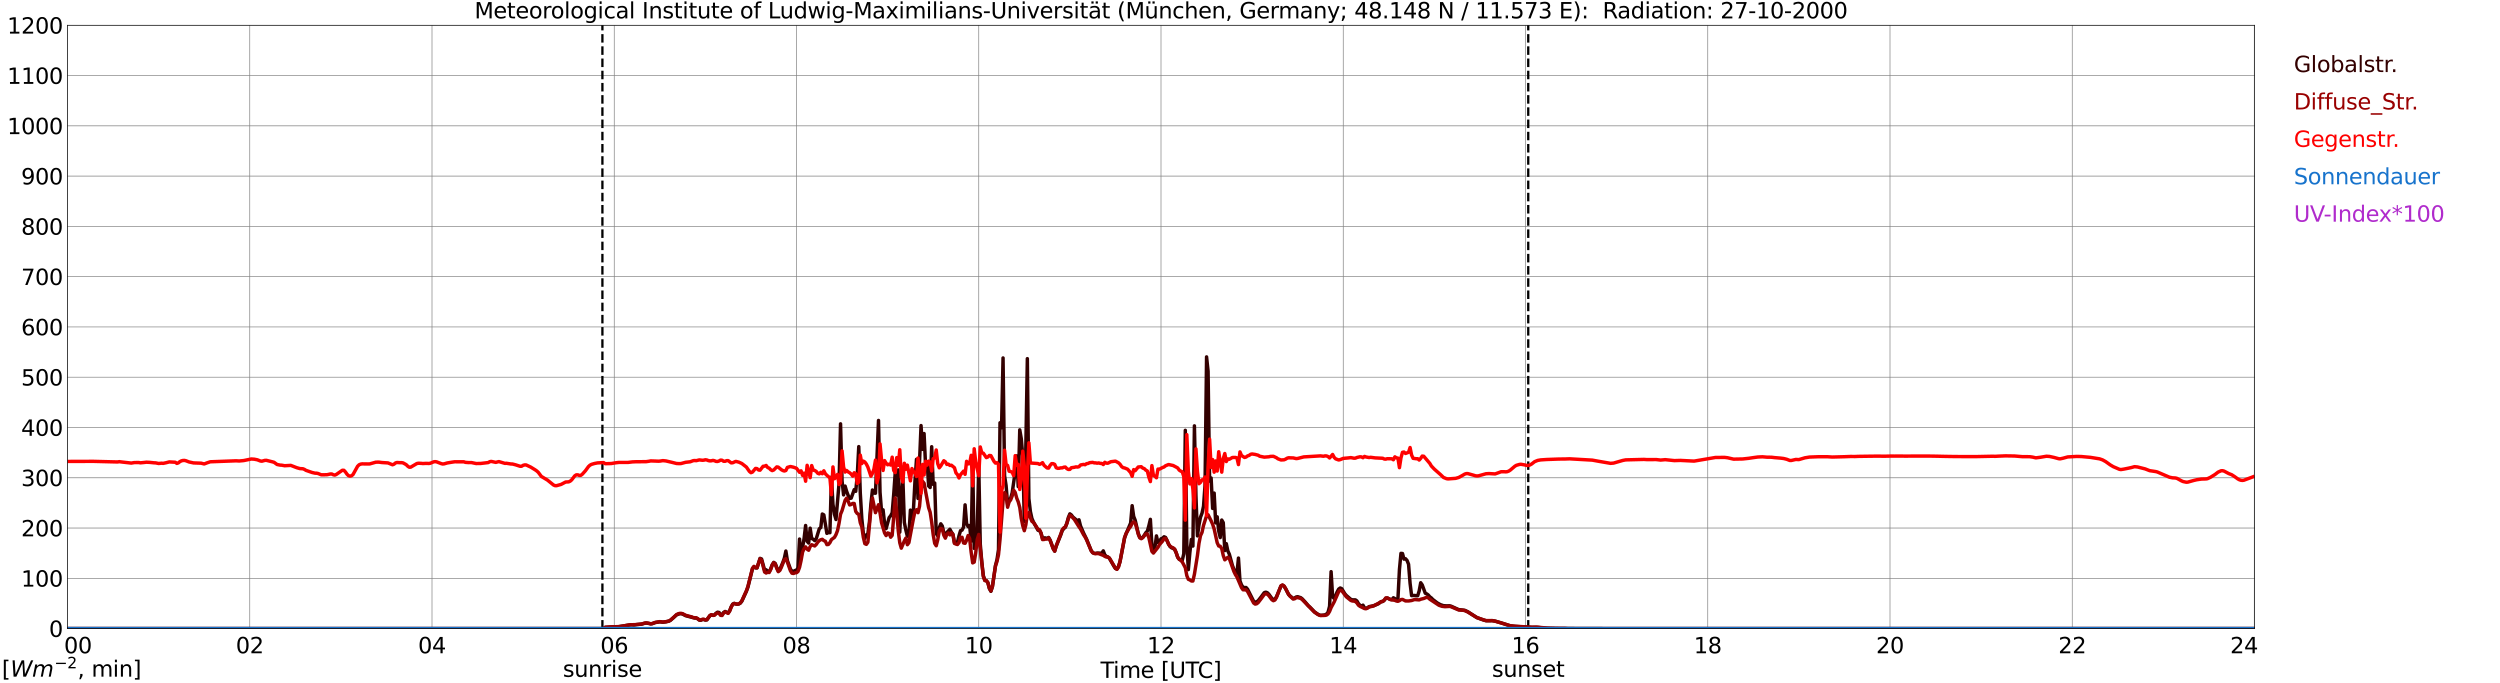 <?xml version="1.0" encoding="utf-8" standalone="no"?>
<!DOCTYPE svg PUBLIC "-//W3C//DTD SVG 1.1//EN"
  "http://www.w3.org/Graphics/SVG/1.1/DTD/svg11.dtd">
<svg xmlns:xlink="http://www.w3.org/1999/xlink" width="1085.4pt" height="296.64pt" viewBox="0 0 1085.4 296.64" xmlns="http://www.w3.org/2000/svg" version="1.1">
 <defs>
  <style type="text/css">*{stroke-linejoin: round; stroke-linecap: butt}</style>
 </defs>
 <g id="figure_1">
  <g id="patch_1">
   <path d="M 0 296.64 
L 1085.4 296.64 
L 1085.4 0 
L 0 0 
z
" style="fill: #ffffff"/>
  </g>
  <g id="axes_1">
   <g id="patch_2">
    <path d="M 29.306 272.909 
L 978.814 272.909 
L 978.814 10.976 
L 29.306 10.976 
z
" style="fill: #ffffff"/>
   </g>
   <g id="patch_3">
    <path d="M 978.814 272.909 
L 978.814 272.909 
L 978.814 10.976 
L 978.814 10.976 
z
" clip-path="url(#p785b64e21d)" style="fill: #d3d3d3; opacity: 0.25; stroke: #d3d3d3; stroke-linejoin: miter"/>
   </g>
   <g id="matplotlib.axis_1">
    <g id="xtick_1">
     <g id="line2d_1">
      <path d="M 29.306 272.909 
L 29.306 10.976 
" clip-path="url(#p785b64e21d)" style="fill: none; stroke: #808080; stroke-width: 0.3; stroke-linecap: square"/>
     </g>
     <g id="line2d_2"/>
     <g id="text_1">
      <!--    00 -->
      <g transform="translate(18.733 283.627) scale(0.095 -0.095)">
       <defs>
        <path id="DejaVuSans-20" transform="scale(0.016)"/>
        <path id="DejaVuSans-30" d="M 2034 4250 
Q 1547 4250 1301 3770 
Q 1056 3291 1056 2328 
Q 1056 1369 1301 889 
Q 1547 409 2034 409 
Q 2525 409 2770 889 
Q 3016 1369 3016 2328 
Q 3016 3291 2770 3770 
Q 2525 4250 2034 4250 
z
M 2034 4750 
Q 2819 4750 3233 4129 
Q 3647 3509 3647 2328 
Q 3647 1150 3233 529 
Q 2819 -91 2034 -91 
Q 1250 -91 836 529 
Q 422 1150 422 2328 
Q 422 3509 836 4129 
Q 1250 4750 2034 4750 
z
" transform="scale(0.016)"/>
       </defs>
       <use xlink:href="#DejaVuSans-20"/>
       <use xlink:href="#DejaVuSans-20" transform="translate(31.787 0)"/>
       <use xlink:href="#DejaVuSans-20" transform="translate(63.574 0)"/>
       <use xlink:href="#DejaVuSans-30" transform="translate(95.361 0)"/>
       <use xlink:href="#DejaVuSans-30" transform="translate(158.984 0)"/>
      </g>
     </g>
    </g>
    <g id="xtick_2">
     <g id="line2d_3">
      <path d="M 108.431 272.909 
L 108.431 10.976 
" clip-path="url(#p785b64e21d)" style="fill: none; stroke: #808080; stroke-width: 0.3; stroke-linecap: square"/>
     </g>
     <g id="line2d_4"/>
     <g id="text_2">
      <!-- 02 -->
      <g transform="translate(102.387 283.627) scale(0.095 -0.095)">
       <defs>
        <path id="DejaVuSans-32" d="M 1228 531 
L 3431 531 
L 3431 0 
L 469 0 
L 469 531 
Q 828 903 1448 1529 
Q 2069 2156 2228 2338 
Q 2531 2678 2651 2914 
Q 2772 3150 2772 3378 
Q 2772 3750 2511 3984 
Q 2250 4219 1831 4219 
Q 1534 4219 1204 4116 
Q 875 4013 500 3803 
L 500 4441 
Q 881 4594 1212 4672 
Q 1544 4750 1819 4750 
Q 2544 4750 2975 4387 
Q 3406 4025 3406 3419 
Q 3406 3131 3298 2873 
Q 3191 2616 2906 2266 
Q 2828 2175 2409 1742 
Q 1991 1309 1228 531 
z
" transform="scale(0.016)"/>
       </defs>
       <use xlink:href="#DejaVuSans-30"/>
       <use xlink:href="#DejaVuSans-32" transform="translate(63.623 0)"/>
      </g>
     </g>
    </g>
    <g id="xtick_3">
     <g id="line2d_5">
      <path d="M 187.557 272.909 
L 187.557 10.976 
" clip-path="url(#p785b64e21d)" style="fill: none; stroke: #808080; stroke-width: 0.3; stroke-linecap: square"/>
     </g>
     <g id="line2d_6"/>
     <g id="text_3">
      <!-- 04 -->
      <g transform="translate(181.513 283.627) scale(0.095 -0.095)">
       <defs>
        <path id="DejaVuSans-34" d="M 2419 4116 
L 825 1625 
L 2419 1625 
L 2419 4116 
z
M 2253 4666 
L 3047 4666 
L 3047 1625 
L 3713 1625 
L 3713 1100 
L 3047 1100 
L 3047 0 
L 2419 0 
L 2419 1100 
L 313 1100 
L 313 1709 
L 2253 4666 
z
" transform="scale(0.016)"/>
       </defs>
       <use xlink:href="#DejaVuSans-30"/>
       <use xlink:href="#DejaVuSans-34" transform="translate(63.623 0)"/>
      </g>
     </g>
    </g>
    <g id="xtick_4">
     <g id="line2d_7">
      <path d="M 266.683 272.909 
L 266.683 10.976 
" clip-path="url(#p785b64e21d)" style="fill: none; stroke: #808080; stroke-width: 0.3; stroke-linecap: square"/>
     </g>
     <g id="line2d_8"/>
     <g id="text_4">
      <!-- 06 -->
      <g transform="translate(260.638 283.627) scale(0.095 -0.095)">
       <defs>
        <path id="DejaVuSans-36" d="M 2113 2584 
Q 1688 2584 1439 2293 
Q 1191 2003 1191 1497 
Q 1191 994 1439 701 
Q 1688 409 2113 409 
Q 2538 409 2786 701 
Q 3034 994 3034 1497 
Q 3034 2003 2786 2293 
Q 2538 2584 2113 2584 
z
M 3366 4563 
L 3366 3988 
Q 3128 4100 2886 4159 
Q 2644 4219 2406 4219 
Q 1781 4219 1451 3797 
Q 1122 3375 1075 2522 
Q 1259 2794 1537 2939 
Q 1816 3084 2150 3084 
Q 2853 3084 3261 2657 
Q 3669 2231 3669 1497 
Q 3669 778 3244 343 
Q 2819 -91 2113 -91 
Q 1303 -91 875 529 
Q 447 1150 447 2328 
Q 447 3434 972 4092 
Q 1497 4750 2381 4750 
Q 2619 4750 2861 4703 
Q 3103 4656 3366 4563 
z
" transform="scale(0.016)"/>
       </defs>
       <use xlink:href="#DejaVuSans-30"/>
       <use xlink:href="#DejaVuSans-36" transform="translate(63.623 0)"/>
      </g>
     </g>
    </g>
    <g id="xtick_5">
     <g id="line2d_9">
      <path d="M 345.808 272.909 
L 345.808 10.976 
" clip-path="url(#p785b64e21d)" style="fill: none; stroke: #808080; stroke-width: 0.3; stroke-linecap: square"/>
     </g>
     <g id="line2d_10"/>
     <g id="text_5">
      <!-- 08 -->
      <g transform="translate(339.764 283.627) scale(0.095 -0.095)">
       <defs>
        <path id="DejaVuSans-38" d="M 2034 2216 
Q 1584 2216 1326 1975 
Q 1069 1734 1069 1313 
Q 1069 891 1326 650 
Q 1584 409 2034 409 
Q 2484 409 2743 651 
Q 3003 894 3003 1313 
Q 3003 1734 2745 1975 
Q 2488 2216 2034 2216 
z
M 1403 2484 
Q 997 2584 770 2862 
Q 544 3141 544 3541 
Q 544 4100 942 4425 
Q 1341 4750 2034 4750 
Q 2731 4750 3128 4425 
Q 3525 4100 3525 3541 
Q 3525 3141 3298 2862 
Q 3072 2584 2669 2484 
Q 3125 2378 3379 2068 
Q 3634 1759 3634 1313 
Q 3634 634 3220 271 
Q 2806 -91 2034 -91 
Q 1263 -91 848 271 
Q 434 634 434 1313 
Q 434 1759 690 2068 
Q 947 2378 1403 2484 
z
M 1172 3481 
Q 1172 3119 1398 2916 
Q 1625 2713 2034 2713 
Q 2441 2713 2670 2916 
Q 2900 3119 2900 3481 
Q 2900 3844 2670 4047 
Q 2441 4250 2034 4250 
Q 1625 4250 1398 4047 
Q 1172 3844 1172 3481 
z
" transform="scale(0.016)"/>
       </defs>
       <use xlink:href="#DejaVuSans-30"/>
       <use xlink:href="#DejaVuSans-38" transform="translate(63.623 0)"/>
      </g>
     </g>
    </g>
    <g id="xtick_6">
     <g id="line2d_11">
      <path d="M 424.934 272.909 
L 424.934 10.976 
" clip-path="url(#p785b64e21d)" style="fill: none; stroke: #808080; stroke-width: 0.3; stroke-linecap: square"/>
     </g>
     <g id="line2d_12"/>
     <g id="text_6">
      <!-- 10 -->
      <g transform="translate(418.89 283.627) scale(0.095 -0.095)">
       <defs>
        <path id="DejaVuSans-31" d="M 794 531 
L 1825 531 
L 1825 4091 
L 703 3866 
L 703 4441 
L 1819 4666 
L 2450 4666 
L 2450 531 
L 3481 531 
L 3481 0 
L 794 0 
L 794 531 
z
" transform="scale(0.016)"/>
       </defs>
       <use xlink:href="#DejaVuSans-31"/>
       <use xlink:href="#DejaVuSans-30" transform="translate(63.623 0)"/>
      </g>
     </g>
    </g>
    <g id="xtick_7">
     <g id="line2d_13">
      <path d="M 504.06 272.909 
L 504.06 10.976 
" clip-path="url(#p785b64e21d)" style="fill: none; stroke: #808080; stroke-width: 0.3; stroke-linecap: square"/>
     </g>
     <g id="line2d_14"/>
     <g id="text_7">
      <!-- 12 -->
      <g transform="translate(498.015 283.627) scale(0.095 -0.095)">
       <use xlink:href="#DejaVuSans-31"/>
       <use xlink:href="#DejaVuSans-32" transform="translate(63.623 0)"/>
      </g>
     </g>
    </g>
    <g id="xtick_8">
     <g id="line2d_15">
      <path d="M 583.185 272.909 
L 583.185 10.976 
" clip-path="url(#p785b64e21d)" style="fill: none; stroke: #808080; stroke-width: 0.3; stroke-linecap: square"/>
     </g>
     <g id="line2d_16"/>
     <g id="text_8">
      <!-- 14 -->
      <g transform="translate(577.141 283.627) scale(0.095 -0.095)">
       <use xlink:href="#DejaVuSans-31"/>
       <use xlink:href="#DejaVuSans-34" transform="translate(63.623 0)"/>
      </g>
     </g>
    </g>
    <g id="xtick_9">
     <g id="line2d_17">
      <path d="M 662.311 272.909 
L 662.311 10.976 
" clip-path="url(#p785b64e21d)" style="fill: none; stroke: #808080; stroke-width: 0.3; stroke-linecap: square"/>
     </g>
     <g id="line2d_18"/>
     <g id="text_9">
      <!-- 16 -->
      <g transform="translate(656.267 283.627) scale(0.095 -0.095)">
       <use xlink:href="#DejaVuSans-31"/>
       <use xlink:href="#DejaVuSans-36" transform="translate(63.623 0)"/>
      </g>
     </g>
    </g>
    <g id="xtick_10">
     <g id="line2d_19">
      <path d="M 741.437 272.909 
L 741.437 10.976 
" clip-path="url(#p785b64e21d)" style="fill: none; stroke: #808080; stroke-width: 0.3; stroke-linecap: square"/>
     </g>
     <g id="line2d_20"/>
     <g id="text_10">
      <!-- 18 -->
      <g transform="translate(735.392 283.627) scale(0.095 -0.095)">
       <use xlink:href="#DejaVuSans-31"/>
       <use xlink:href="#DejaVuSans-38" transform="translate(63.623 0)"/>
      </g>
     </g>
    </g>
    <g id="xtick_11">
     <g id="line2d_21">
      <path d="M 820.562 272.909 
L 820.562 10.976 
" clip-path="url(#p785b64e21d)" style="fill: none; stroke: #808080; stroke-width: 0.3; stroke-linecap: square"/>
     </g>
     <g id="line2d_22"/>
     <g id="text_11">
      <!-- 20 -->
      <g transform="translate(814.518 283.627) scale(0.095 -0.095)">
       <use xlink:href="#DejaVuSans-32"/>
       <use xlink:href="#DejaVuSans-30" transform="translate(63.623 0)"/>
      </g>
     </g>
    </g>
    <g id="xtick_12">
     <g id="line2d_23">
      <path d="M 899.688 272.909 
L 899.688 10.976 
" clip-path="url(#p785b64e21d)" style="fill: none; stroke: #808080; stroke-width: 0.3; stroke-linecap: square"/>
     </g>
     <g id="line2d_24"/>
     <g id="text_12">
      <!-- 22 -->
      <g transform="translate(893.644 283.627) scale(0.095 -0.095)">
       <use xlink:href="#DejaVuSans-32"/>
       <use xlink:href="#DejaVuSans-32" transform="translate(63.623 0)"/>
      </g>
     </g>
    </g>
    <g id="xtick_13">
     <g id="line2d_25">
      <path d="M 978.814 272.909 
L 978.814 10.976 
" clip-path="url(#p785b64e21d)" style="fill: none; stroke: #808080; stroke-width: 0.3; stroke-linecap: square"/>
     </g>
     <g id="line2d_26"/>
     <g id="text_13">
      <!-- 24    -->
      <g transform="translate(968.241 283.627) scale(0.095 -0.095)">
       <use xlink:href="#DejaVuSans-32"/>
       <use xlink:href="#DejaVuSans-34" transform="translate(63.623 0)"/>
       <use xlink:href="#DejaVuSans-20" transform="translate(127.246 0)"/>
       <use xlink:href="#DejaVuSans-20" transform="translate(159.033 0)"/>
       <use xlink:href="#DejaVuSans-20" transform="translate(190.82 0)"/>
      </g>
     </g>
    </g>
    <g id="text_14">
     <!-- Time [UTC] -->
     <g transform="translate(477.806 294.322) scale(0.095 -0.095)">
      <defs>
       <path id="DejaVuSans-54" d="M -19 4666 
L 3928 4666 
L 3928 4134 
L 2272 4134 
L 2272 0 
L 1638 0 
L 1638 4134 
L -19 4134 
L -19 4666 
z
" transform="scale(0.016)"/>
       <path id="DejaVuSans-69" d="M 603 3500 
L 1178 3500 
L 1178 0 
L 603 0 
L 603 3500 
z
M 603 4863 
L 1178 4863 
L 1178 4134 
L 603 4134 
L 603 4863 
z
" transform="scale(0.016)"/>
       <path id="DejaVuSans-6d" d="M 3328 2828 
Q 3544 3216 3844 3400 
Q 4144 3584 4550 3584 
Q 5097 3584 5394 3201 
Q 5691 2819 5691 2113 
L 5691 0 
L 5113 0 
L 5113 2094 
Q 5113 2597 4934 2840 
Q 4756 3084 4391 3084 
Q 3944 3084 3684 2787 
Q 3425 2491 3425 1978 
L 3425 0 
L 2847 0 
L 2847 2094 
Q 2847 2600 2669 2842 
Q 2491 3084 2119 3084 
Q 1678 3084 1418 2786 
Q 1159 2488 1159 1978 
L 1159 0 
L 581 0 
L 581 3500 
L 1159 3500 
L 1159 2956 
Q 1356 3278 1631 3431 
Q 1906 3584 2284 3584 
Q 2666 3584 2933 3390 
Q 3200 3197 3328 2828 
z
" transform="scale(0.016)"/>
       <path id="DejaVuSans-65" d="M 3597 1894 
L 3597 1613 
L 953 1613 
Q 991 1019 1311 708 
Q 1631 397 2203 397 
Q 2534 397 2845 478 
Q 3156 559 3463 722 
L 3463 178 
Q 3153 47 2828 -22 
Q 2503 -91 2169 -91 
Q 1331 -91 842 396 
Q 353 884 353 1716 
Q 353 2575 817 3079 
Q 1281 3584 2069 3584 
Q 2775 3584 3186 3129 
Q 3597 2675 3597 1894 
z
M 3022 2063 
Q 3016 2534 2758 2815 
Q 2500 3097 2075 3097 
Q 1594 3097 1305 2825 
Q 1016 2553 972 2059 
L 3022 2063 
z
" transform="scale(0.016)"/>
       <path id="DejaVuSans-5b" d="M 550 4863 
L 1875 4863 
L 1875 4416 
L 1125 4416 
L 1125 -397 
L 1875 -397 
L 1875 -844 
L 550 -844 
L 550 4863 
z
" transform="scale(0.016)"/>
       <path id="DejaVuSans-55" d="M 556 4666 
L 1191 4666 
L 1191 1831 
Q 1191 1081 1462 751 
Q 1734 422 2344 422 
Q 2950 422 3222 751 
Q 3494 1081 3494 1831 
L 3494 4666 
L 4128 4666 
L 4128 1753 
Q 4128 841 3676 375 
Q 3225 -91 2344 -91 
Q 1459 -91 1007 375 
Q 556 841 556 1753 
L 556 4666 
z
" transform="scale(0.016)"/>
       <path id="DejaVuSans-43" d="M 4122 4306 
L 4122 3641 
Q 3803 3938 3442 4084 
Q 3081 4231 2675 4231 
Q 1875 4231 1450 3742 
Q 1025 3253 1025 2328 
Q 1025 1406 1450 917 
Q 1875 428 2675 428 
Q 3081 428 3442 575 
Q 3803 722 4122 1019 
L 4122 359 
Q 3791 134 3420 21 
Q 3050 -91 2638 -91 
Q 1578 -91 968 557 
Q 359 1206 359 2328 
Q 359 3453 968 4101 
Q 1578 4750 2638 4750 
Q 3056 4750 3426 4639 
Q 3797 4528 4122 4306 
z
" transform="scale(0.016)"/>
       <path id="DejaVuSans-5d" d="M 1947 4863 
L 1947 -844 
L 622 -844 
L 622 -397 
L 1369 -397 
L 1369 4416 
L 622 4416 
L 622 4863 
L 1947 4863 
z
" transform="scale(0.016)"/>
      </defs>
      <use xlink:href="#DejaVuSans-54"/>
      <use xlink:href="#DejaVuSans-69" transform="translate(57.959 0)"/>
      <use xlink:href="#DejaVuSans-6d" transform="translate(85.742 0)"/>
      <use xlink:href="#DejaVuSans-65" transform="translate(183.154 0)"/>
      <use xlink:href="#DejaVuSans-20" transform="translate(244.678 0)"/>
      <use xlink:href="#DejaVuSans-5b" transform="translate(276.465 0)"/>
      <use xlink:href="#DejaVuSans-55" transform="translate(315.479 0)"/>
      <use xlink:href="#DejaVuSans-54" transform="translate(388.672 0)"/>
      <use xlink:href="#DejaVuSans-43" transform="translate(443.881 0)"/>
      <use xlink:href="#DejaVuSans-5d" transform="translate(513.705 0)"/>
     </g>
    </g>
   </g>
   <g id="matplotlib.axis_2">
    <g id="ytick_1">
     <g id="line2d_27">
      <path d="M 29.306 272.909 
L 978.814 272.909 
" clip-path="url(#p785b64e21d)" style="fill: none; stroke: #808080; stroke-width: 0.3; stroke-linecap: square"/>
     </g>
     <g id="line2d_28"/>
     <g id="text_15">
      <!-- 0 -->
      <g transform="translate(21.261 276.518) scale(0.095 -0.095)">
       <use xlink:href="#DejaVuSans-30"/>
      </g>
     </g>
    </g>
    <g id="ytick_2">
     <g id="line2d_29">
      <path d="M 29.306 251.081 
L 978.814 251.081 
" clip-path="url(#p785b64e21d)" style="fill: none; stroke: #808080; stroke-width: 0.3; stroke-linecap: square"/>
     </g>
     <g id="line2d_30"/>
     <g id="text_16">
      <!-- 100 -->
      <g transform="translate(9.173 254.69) scale(0.095 -0.095)">
       <use xlink:href="#DejaVuSans-31"/>
       <use xlink:href="#DejaVuSans-30" transform="translate(63.623 0)"/>
       <use xlink:href="#DejaVuSans-30" transform="translate(127.246 0)"/>
      </g>
     </g>
    </g>
    <g id="ytick_3">
     <g id="line2d_31">
      <path d="M 29.306 229.253 
L 978.814 229.253 
" clip-path="url(#p785b64e21d)" style="fill: none; stroke: #808080; stroke-width: 0.3; stroke-linecap: square"/>
     </g>
     <g id="line2d_32"/>
     <g id="text_17">
      <!-- 200 -->
      <g transform="translate(9.173 232.863) scale(0.095 -0.095)">
       <use xlink:href="#DejaVuSans-32"/>
       <use xlink:href="#DejaVuSans-30" transform="translate(63.623 0)"/>
       <use xlink:href="#DejaVuSans-30" transform="translate(127.246 0)"/>
      </g>
     </g>
    </g>
    <g id="ytick_4">
     <g id="line2d_33">
      <path d="M 29.306 207.426 
L 978.814 207.426 
" clip-path="url(#p785b64e21d)" style="fill: none; stroke: #808080; stroke-width: 0.3; stroke-linecap: square"/>
     </g>
     <g id="line2d_34"/>
     <g id="text_18">
      <!-- 300 -->
      <g transform="translate(9.173 211.035) scale(0.095 -0.095)">
       <defs>
        <path id="DejaVuSans-33" d="M 2597 2516 
Q 3050 2419 3304 2112 
Q 3559 1806 3559 1356 
Q 3559 666 3084 287 
Q 2609 -91 1734 -91 
Q 1441 -91 1130 -33 
Q 819 25 488 141 
L 488 750 
Q 750 597 1062 519 
Q 1375 441 1716 441 
Q 2309 441 2620 675 
Q 2931 909 2931 1356 
Q 2931 1769 2642 2001 
Q 2353 2234 1838 2234 
L 1294 2234 
L 1294 2753 
L 1863 2753 
Q 2328 2753 2575 2939 
Q 2822 3125 2822 3475 
Q 2822 3834 2567 4026 
Q 2313 4219 1838 4219 
Q 1578 4219 1281 4162 
Q 984 4106 628 3988 
L 628 4550 
Q 988 4650 1302 4700 
Q 1616 4750 1894 4750 
Q 2613 4750 3031 4423 
Q 3450 4097 3450 3541 
Q 3450 3153 3228 2886 
Q 3006 2619 2597 2516 
z
" transform="scale(0.016)"/>
       </defs>
       <use xlink:href="#DejaVuSans-33"/>
       <use xlink:href="#DejaVuSans-30" transform="translate(63.623 0)"/>
       <use xlink:href="#DejaVuSans-30" transform="translate(127.246 0)"/>
      </g>
     </g>
    </g>
    <g id="ytick_5">
     <g id="line2d_35">
      <path d="M 29.306 185.598 
L 978.814 185.598 
" clip-path="url(#p785b64e21d)" style="fill: none; stroke: #808080; stroke-width: 0.3; stroke-linecap: square"/>
     </g>
     <g id="line2d_36"/>
     <g id="text_19">
      <!-- 400 -->
      <g transform="translate(9.173 189.207) scale(0.095 -0.095)">
       <use xlink:href="#DejaVuSans-34"/>
       <use xlink:href="#DejaVuSans-30" transform="translate(63.623 0)"/>
       <use xlink:href="#DejaVuSans-30" transform="translate(127.246 0)"/>
      </g>
     </g>
    </g>
    <g id="ytick_6">
     <g id="line2d_37">
      <path d="M 29.306 163.77 
L 978.814 163.77 
" clip-path="url(#p785b64e21d)" style="fill: none; stroke: #808080; stroke-width: 0.3; stroke-linecap: square"/>
     </g>
     <g id="line2d_38"/>
     <g id="text_20">
      <!-- 500 -->
      <g transform="translate(9.173 167.379) scale(0.095 -0.095)">
       <defs>
        <path id="DejaVuSans-35" d="M 691 4666 
L 3169 4666 
L 3169 4134 
L 1269 4134 
L 1269 2991 
Q 1406 3038 1543 3061 
Q 1681 3084 1819 3084 
Q 2600 3084 3056 2656 
Q 3513 2228 3513 1497 
Q 3513 744 3044 326 
Q 2575 -91 1722 -91 
Q 1428 -91 1123 -41 
Q 819 9 494 109 
L 494 744 
Q 775 591 1075 516 
Q 1375 441 1709 441 
Q 2250 441 2565 725 
Q 2881 1009 2881 1497 
Q 2881 1984 2565 2268 
Q 2250 2553 1709 2553 
Q 1456 2553 1204 2497 
Q 953 2441 691 2322 
L 691 4666 
z
" transform="scale(0.016)"/>
       </defs>
       <use xlink:href="#DejaVuSans-35"/>
       <use xlink:href="#DejaVuSans-30" transform="translate(63.623 0)"/>
       <use xlink:href="#DejaVuSans-30" transform="translate(127.246 0)"/>
      </g>
     </g>
    </g>
    <g id="ytick_7">
     <g id="line2d_39">
      <path d="M 29.306 141.942 
L 978.814 141.942 
" clip-path="url(#p785b64e21d)" style="fill: none; stroke: #808080; stroke-width: 0.3; stroke-linecap: square"/>
     </g>
     <g id="line2d_40"/>
     <g id="text_21">
      <!-- 600 -->
      <g transform="translate(9.173 145.551) scale(0.095 -0.095)">
       <use xlink:href="#DejaVuSans-36"/>
       <use xlink:href="#DejaVuSans-30" transform="translate(63.623 0)"/>
       <use xlink:href="#DejaVuSans-30" transform="translate(127.246 0)"/>
      </g>
     </g>
    </g>
    <g id="ytick_8">
     <g id="line2d_41">
      <path d="M 29.306 120.114 
L 978.814 120.114 
" clip-path="url(#p785b64e21d)" style="fill: none; stroke: #808080; stroke-width: 0.3; stroke-linecap: square"/>
     </g>
     <g id="line2d_42"/>
     <g id="text_22">
      <!-- 700 -->
      <g transform="translate(9.173 123.724) scale(0.095 -0.095)">
       <defs>
        <path id="DejaVuSans-37" d="M 525 4666 
L 3525 4666 
L 3525 4397 
L 1831 0 
L 1172 0 
L 2766 4134 
L 525 4134 
L 525 4666 
z
" transform="scale(0.016)"/>
       </defs>
       <use xlink:href="#DejaVuSans-37"/>
       <use xlink:href="#DejaVuSans-30" transform="translate(63.623 0)"/>
       <use xlink:href="#DejaVuSans-30" transform="translate(127.246 0)"/>
      </g>
     </g>
    </g>
    <g id="ytick_9">
     <g id="line2d_43">
      <path d="M 29.306 98.287 
L 978.814 98.287 
" clip-path="url(#p785b64e21d)" style="fill: none; stroke: #808080; stroke-width: 0.3; stroke-linecap: square"/>
     </g>
     <g id="line2d_44"/>
     <g id="text_23">
      <!-- 800 -->
      <g transform="translate(9.173 101.896) scale(0.095 -0.095)">
       <use xlink:href="#DejaVuSans-38"/>
       <use xlink:href="#DejaVuSans-30" transform="translate(63.623 0)"/>
       <use xlink:href="#DejaVuSans-30" transform="translate(127.246 0)"/>
      </g>
     </g>
    </g>
    <g id="ytick_10">
     <g id="line2d_45">
      <path d="M 29.306 76.459 
L 978.814 76.459 
" clip-path="url(#p785b64e21d)" style="fill: none; stroke: #808080; stroke-width: 0.3; stroke-linecap: square"/>
     </g>
     <g id="line2d_46"/>
     <g id="text_24">
      <!-- 900 -->
      <g transform="translate(9.173 80.068) scale(0.095 -0.095)">
       <defs>
        <path id="DejaVuSans-39" d="M 703 97 
L 703 672 
Q 941 559 1184 500 
Q 1428 441 1663 441 
Q 2288 441 2617 861 
Q 2947 1281 2994 2138 
Q 2813 1869 2534 1725 
Q 2256 1581 1919 1581 
Q 1219 1581 811 2004 
Q 403 2428 403 3163 
Q 403 3881 828 4315 
Q 1253 4750 1959 4750 
Q 2769 4750 3195 4129 
Q 3622 3509 3622 2328 
Q 3622 1225 3098 567 
Q 2575 -91 1691 -91 
Q 1453 -91 1209 -44 
Q 966 3 703 97 
z
M 1959 2075 
Q 2384 2075 2632 2365 
Q 2881 2656 2881 3163 
Q 2881 3666 2632 3958 
Q 2384 4250 1959 4250 
Q 1534 4250 1286 3958 
Q 1038 3666 1038 3163 
Q 1038 2656 1286 2365 
Q 1534 2075 1959 2075 
z
" transform="scale(0.016)"/>
       </defs>
       <use xlink:href="#DejaVuSans-39"/>
       <use xlink:href="#DejaVuSans-30" transform="translate(63.623 0)"/>
       <use xlink:href="#DejaVuSans-30" transform="translate(127.246 0)"/>
      </g>
     </g>
    </g>
    <g id="ytick_11">
     <g id="line2d_47">
      <path d="M 29.306 54.631 
L 978.814 54.631 
" clip-path="url(#p785b64e21d)" style="fill: none; stroke: #808080; stroke-width: 0.3; stroke-linecap: square"/>
     </g>
     <g id="line2d_48"/>
     <g id="text_25">
      <!-- 1000 -->
      <g transform="translate(3.128 58.24) scale(0.095 -0.095)">
       <use xlink:href="#DejaVuSans-31"/>
       <use xlink:href="#DejaVuSans-30" transform="translate(63.623 0)"/>
       <use xlink:href="#DejaVuSans-30" transform="translate(127.246 0)"/>
       <use xlink:href="#DejaVuSans-30" transform="translate(190.869 0)"/>
      </g>
     </g>
    </g>
    <g id="ytick_12">
     <g id="line2d_49">
      <path d="M 29.306 32.803 
L 978.814 32.803 
" clip-path="url(#p785b64e21d)" style="fill: none; stroke: #808080; stroke-width: 0.3; stroke-linecap: square"/>
     </g>
     <g id="line2d_50"/>
     <g id="text_26">
      <!-- 1100 -->
      <g transform="translate(3.128 36.413) scale(0.095 -0.095)">
       <use xlink:href="#DejaVuSans-31"/>
       <use xlink:href="#DejaVuSans-31" transform="translate(63.623 0)"/>
       <use xlink:href="#DejaVuSans-30" transform="translate(127.246 0)"/>
       <use xlink:href="#DejaVuSans-30" transform="translate(190.869 0)"/>
      </g>
     </g>
    </g>
    <g id="ytick_13">
     <g id="line2d_51">
      <path d="M 29.306 10.976 
L 978.814 10.976 
" clip-path="url(#p785b64e21d)" style="fill: none; stroke: #808080; stroke-width: 0.3; stroke-linecap: square"/>
     </g>
     <g id="line2d_52"/>
     <g id="text_27">
      <!-- 1200 -->
      <g transform="translate(3.128 14.585) scale(0.095 -0.095)">
       <use xlink:href="#DejaVuSans-31"/>
       <use xlink:href="#DejaVuSans-32" transform="translate(63.623 0)"/>
       <use xlink:href="#DejaVuSans-30" transform="translate(127.246 0)"/>
       <use xlink:href="#DejaVuSans-30" transform="translate(190.869 0)"/>
      </g>
     </g>
    </g>
   </g>
   <g id="line2d_53">
    <path d="M 261.54 272.909 
L 261.54 10.976 
" clip-path="url(#p785b64e21d)" style="fill: none; stroke-dasharray: 3.7,1.6; stroke-dashoffset: 0; stroke: #000000"/>
   </g>
   <g id="line2d_54">
    <path d="M 663.498 272.909 
L 663.498 10.976 
" clip-path="url(#p785b64e21d)" style="fill: none; stroke-dasharray: 3.7,1.6; stroke-dashoffset: 0; stroke: #000000"/>
   </g>
   <g id="line2d_55">
    <path d="M 29.306 272.909 
L 262.067 272.909 
L 262.726 272.381 
L 266.023 272.149 
L 268.661 272.077 
L 271.958 271.549 
L 273.936 271.265 
L 275.255 271.363 
L 276.573 271.145 
L 278.552 270.986 
L 279.87 270.599 
L 280.53 270.495 
L 281.849 270.713 
L 282.508 270.874 
L 283.167 270.785 
L 284.486 270.287 
L 286.464 269.98 
L 287.783 270.137 
L 289.102 269.982 
L 290.42 269.687 
L 291.08 269.318 
L 292.399 268.187 
L 293.717 266.965 
L 295.036 266.476 
L 295.696 266.457 
L 296.355 266.605 
L 297.674 267.312 
L 301.63 268.342 
L 302.289 268.347 
L 302.949 268.698 
L 303.608 269.242 
L 304.267 269.292 
L 304.927 268.991 
L 305.586 268.971 
L 306.246 269.226 
L 306.905 269.135 
L 308.224 267.319 
L 308.883 266.941 
L 309.543 267.172 
L 310.202 266.943 
L 310.861 266.245 
L 311.521 265.795 
L 312.18 265.904 
L 312.839 266.732 
L 313.499 266.908 
L 314.158 265.92 
L 314.818 265.479 
L 316.136 266.114 
L 316.796 265.127 
L 317.455 263.451 
L 318.114 262.268 
L 318.774 261.953 
L 319.433 262.226 
L 320.093 262.329 
L 320.752 262.235 
L 321.411 261.864 
L 322.071 261.041 
L 324.049 256.737 
L 324.708 254.953 
L 326.686 246.984 
L 327.346 246.078 
L 328.005 246.565 
L 328.665 246.58 
L 329.983 242.42 
L 330.643 242.688 
L 331.961 247.514 
L 332.621 247.379 
L 333.28 248.003 
L 333.94 248.228 
L 334.599 247.017 
L 335.258 245.203 
L 335.918 244.162 
L 336.577 244.613 
L 337.236 246.401 
L 337.896 247.829 
L 338.555 247.276 
L 339.874 244.192 
L 340.533 242.337 
L 341.193 239.237 
L 341.852 243.398 
L 343.171 247.06 
L 343.83 247.975 
L 344.49 248.067 
L 345.149 247.706 
L 345.808 247.565 
L 346.468 246.517 
L 347.127 234.036 
L 347.787 241.863 
L 349.105 233.739 
L 349.765 228.153 
L 350.424 235.025 
L 351.083 235.775 
L 351.743 229.321 
L 352.402 233.785 
L 353.062 234.108 
L 353.721 234.708 
L 354.38 233.898 
L 355.699 229.565 
L 356.359 229.026 
L 357.018 223.168 
L 357.677 223.539 
L 358.996 231.554 
L 359.655 231.202 
L 360.315 231.279 
L 360.974 207.155 
L 361.634 218.894 
L 362.293 223.294 
L 362.952 225.553 
L 364.271 210.001 
L 364.93 184.015 
L 365.59 208.831 
L 366.249 214.864 
L 366.909 211.038 
L 367.568 213.306 
L 368.227 215.061 
L 368.887 216.408 
L 369.546 216.279 
L 370.865 212.583 
L 371.524 213.304 
L 372.184 206.415 
L 372.843 193.903 
L 373.502 214.074 
L 374.162 225.15 
L 374.821 231.532 
L 375.481 233.776 
L 376.14 232.294 
L 376.799 231.744 
L 377.459 226.758 
L 378.118 218.741 
L 378.777 212.741 
L 379.437 214.079 
L 380.096 214.135 
L 381.415 182.546 
L 382.074 213.71 
L 382.734 222.07 
L 383.393 221.349 
L 384.053 227.228 
L 384.712 229.498 
L 386.031 224.72 
L 386.69 223.925 
L 387.349 222.635 
L 388.009 214.677 
L 388.668 205.275 
L 389.328 215 
L 389.987 204.012 
L 390.646 231.045 
L 391.306 216.438 
L 391.965 207.033 
L 392.624 226.798 
L 393.284 230.139 
L 393.943 232.831 
L 394.603 232.532 
L 395.262 221.463 
L 395.921 225.381 
L 396.581 221.321 
L 397.24 209.021 
L 397.899 199.426 
L 398.559 216.408 
L 399.878 184.768 
L 400.537 195.091 
L 401.196 188.23 
L 401.856 202.248 
L 402.515 200.491 
L 403.175 210.986 
L 403.834 211.658 
L 404.493 193.956 
L 405.153 210.289 
L 405.812 209.713 
L 406.471 231.696 
L 407.131 232.639 
L 407.79 229.155 
L 408.45 227.424 
L 409.109 228.376 
L 409.768 231.34 
L 410.428 232.776 
L 411.087 231.196 
L 412.406 229.782 
L 413.065 231.037 
L 413.725 231.932 
L 414.384 235.638 
L 415.043 235.874 
L 415.703 235.341 
L 416.362 232.595 
L 417.022 230.382 
L 417.681 230.159 
L 418.34 228.869 
L 419 219.195 
L 419.659 227.298 
L 420.318 228.655 
L 420.978 228.149 
L 421.637 234.946 
L 422.297 201.366 
L 422.956 238.08 
L 423.615 237.375 
L 424.275 230.318 
L 424.934 201.785 
L 425.593 236.197 
L 426.253 244.037 
L 426.912 249.852 
L 427.572 251.893 
L 428.231 252.079 
L 428.89 252.969 
L 429.55 255.523 
L 430.209 256.721 
L 430.869 254.739 
L 432.187 245.552 
L 432.847 242.976 
L 433.506 238.654 
L 434.165 183.548 
L 434.825 185.74 
L 435.484 155.414 
L 436.144 206.537 
L 436.803 210.824 
L 437.462 218.922 
L 438.122 217.235 
L 438.781 216.292 
L 439.44 213.976 
L 440.759 204.854 
L 441.419 197.939 
L 442.078 211.28 
L 442.737 186.63 
L 443.397 190.457 
L 444.056 198.173 
L 444.716 226.389 
L 445.375 194.039 
L 446.034 155.72 
L 446.694 216.427 
L 447.353 222.07 
L 448.012 225.089 
L 448.672 226.616 
L 450.65 230.205 
L 451.309 230.308 
L 451.969 231.504 
L 452.628 233.835 
L 453.287 233.527 
L 453.947 233.553 
L 454.606 233.8 
L 455.266 233.346 
L 455.925 234.509 
L 457.244 238.113 
L 457.903 239.283 
L 458.563 237.133 
L 460.541 232.242 
L 461.2 230.34 
L 461.859 229.491 
L 462.519 228.939 
L 463.178 227.199 
L 463.838 224.68 
L 464.497 223.093 
L 465.156 223.591 
L 465.816 224.48 
L 467.794 226.134 
L 468.453 225.682 
L 469.113 228.319 
L 470.431 231.395 
L 471.75 234.073 
L 473.728 239.006 
L 474.388 239.923 
L 475.047 240.233 
L 475.706 240.265 
L 476.366 240.099 
L 478.344 240.18 
L 479.003 239.163 
L 479.663 240.896 
L 480.322 241.538 
L 480.981 241.811 
L 481.641 242.356 
L 483.619 245.81 
L 484.278 246.822 
L 484.938 247.039 
L 485.597 245.866 
L 486.256 243.878 
L 488.235 233.641 
L 488.894 231.744 
L 490.872 227.081 
L 491.532 219.555 
L 492.191 224.194 
L 492.85 225.859 
L 494.169 231.475 
L 494.828 233.243 
L 495.488 233.682 
L 496.147 233.243 
L 496.807 232.377 
L 497.466 231.296 
L 498.125 230.613 
L 498.785 228.288 
L 499.444 225.479 
L 500.103 236.598 
L 500.763 238.524 
L 501.422 237.653 
L 502.082 232.667 
L 502.741 235.551 
L 503.4 235.171 
L 504.06 233.938 
L 504.719 233.68 
L 505.379 233.045 
L 506.038 233.331 
L 506.697 234.667 
L 507.357 236.297 
L 508.016 237.33 
L 508.675 237.856 
L 509.335 238.1 
L 509.994 238.561 
L 510.654 240.014 
L 511.313 241.942 
L 511.972 242.797 
L 513.291 243.28 
L 513.95 240.396 
L 514.61 186.833 
L 515.269 236.282 
L 515.929 247.3 
L 516.588 239.938 
L 517.247 234.217 
L 517.907 237.074 
L 518.566 184.891 
L 519.226 215.091 
L 519.885 232.658 
L 520.544 227.911 
L 521.204 224.547 
L 521.863 222.825 
L 522.522 219.795 
L 523.182 210.503 
L 523.841 154.949 
L 524.501 161.199 
L 525.16 208.888 
L 525.819 207.508 
L 526.479 220.736 
L 527.138 214.079 
L 527.797 227.02 
L 528.457 224.388 
L 529.116 230.515 
L 529.776 233.387 
L 530.435 225.785 
L 531.094 226.935 
L 531.754 239.039 
L 532.413 236.044 
L 533.073 239.154 
L 533.732 240.621 
L 535.051 245.467 
L 535.71 247.213 
L 536.369 248.455 
L 537.029 248.909 
L 537.688 242.295 
L 538.348 252.214 
L 539.007 253.938 
L 539.666 254.938 
L 540.326 255.084 
L 540.985 255.071 
L 541.644 255.802 
L 544.282 261.05 
L 544.941 261.438 
L 545.601 261.264 
L 546.26 260.792 
L 547.579 259.094 
L 548.898 257.306 
L 549.557 257.101 
L 550.216 257.339 
L 550.876 257.994 
L 552.195 259.806 
L 552.854 260.295 
L 553.513 260.126 
L 554.173 259.153 
L 556.151 254.432 
L 556.81 254.078 
L 557.47 254.484 
L 558.129 255.525 
L 559.448 258.048 
L 560.107 258.764 
L 561.426 259.806 
L 562.085 259.633 
L 562.745 259.186 
L 563.404 259.068 
L 564.723 259.487 
L 565.382 259.989 
L 566.701 261.414 
L 568.02 262.99 
L 568.679 263.553 
L 569.998 264.913 
L 570.657 265.614 
L 571.976 266.546 
L 572.635 266.915 
L 573.295 267.151 
L 574.613 267.048 
L 575.273 266.932 
L 575.932 266.611 
L 576.592 265.799 
L 577.251 263.213 
L 577.91 248.2 
L 578.57 259.098 
L 579.229 259.823 
L 579.889 258.557 
L 580.548 256.959 
L 581.207 255.75 
L 581.867 255.285 
L 582.526 255.562 
L 583.845 257.745 
L 584.504 258.52 
L 586.482 260.214 
L 587.142 260.432 
L 588.46 260.434 
L 589.12 260.914 
L 589.779 262.06 
L 590.439 262.794 
L 591.098 263.115 
L 591.757 262.744 
L 592.417 263.914 
L 593.076 264.108 
L 593.736 263.844 
L 594.395 263.377 
L 596.373 262.99 
L 598.351 262.187 
L 599.67 261.203 
L 600.329 261.155 
L 600.989 260.602 
L 601.648 259.72 
L 602.307 259.618 
L 603.626 260.257 
L 604.286 260.353 
L 604.945 259.537 
L 606.264 260.257 
L 606.923 260.052 
L 607.582 247.22 
L 608.242 240.248 
L 608.901 240.32 
L 609.561 242.754 
L 610.22 242.583 
L 610.879 243.319 
L 611.539 244.965 
L 612.198 253.242 
L 612.858 258.585 
L 614.176 258.509 
L 614.836 258.655 
L 615.495 258.647 
L 616.154 256.545 
L 616.814 253.006 
L 617.473 253.947 
L 618.792 257.555 
L 619.451 257.852 
L 620.111 258.343 
L 620.77 259.122 
L 621.429 259.594 
L 622.089 260.295 
L 624.067 261.803 
L 625.386 262.523 
L 626.705 262.962 
L 628.023 263.045 
L 629.342 263.014 
L 630.001 263.176 
L 633.298 264.664 
L 635.936 264.974 
L 637.255 265.588 
L 641.211 268.137 
L 643.848 269.113 
L 645.167 269.495 
L 646.486 269.515 
L 647.805 269.473 
L 649.123 269.674 
L 651.761 270.436 
L 655.717 271.721 
L 657.695 271.948 
L 664.949 272.374 
L 667.586 272.381 
L 670.883 272.739 
L 675.499 272.848 
L 701.215 272.909 
L 978.154 272.909 
L 978.154 272.909 
" clip-path="url(#p785b64e21d)" style="fill: none; stroke: #330000; stroke-width: 1.5; stroke-linecap: square"/>
   </g>
   <g id="line2d_56">
    <path d="M 29.306 272.909 
L 262.067 272.909 
L 262.726 272.335 
L 266.023 272.123 
L 268.661 272.058 
L 270.639 271.778 
L 273.277 271.278 
L 275.914 271.18 
L 277.233 271.062 
L 278.552 270.912 
L 279.87 270.536 
L 280.53 270.447 
L 281.189 270.495 
L 282.508 270.805 
L 283.167 270.719 
L 284.486 270.226 
L 286.464 269.892 
L 287.783 270.058 
L 289.102 269.907 
L 290.42 269.6 
L 291.08 269.231 
L 292.399 268.07 
L 293.717 266.83 
L 294.377 266.507 
L 295.036 266.308 
L 295.696 266.288 
L 296.355 266.433 
L 297.674 267.129 
L 299.652 267.666 
L 300.311 267.829 
L 300.971 268.137 
L 302.289 268.235 
L 302.949 268.591 
L 303.608 269.146 
L 304.267 269.165 
L 304.927 268.875 
L 305.586 268.855 
L 306.246 269.109 
L 306.905 269.002 
L 308.224 267.175 
L 308.883 266.867 
L 309.543 267.201 
L 310.202 267.09 
L 310.861 266.487 
L 311.521 266.136 
L 312.18 266.282 
L 312.839 267.155 
L 313.499 267.216 
L 314.158 266.157 
L 314.818 265.66 
L 316.136 266.302 
L 316.796 265.293 
L 317.455 263.599 
L 318.114 262.403 
L 318.774 262.039 
L 320.093 262.301 
L 320.752 262.146 
L 321.411 261.737 
L 322.071 260.845 
L 324.049 256.497 
L 324.708 254.641 
L 326.686 246.718 
L 327.346 245.895 
L 328.005 246.443 
L 328.665 246.48 
L 329.983 242.597 
L 330.643 243.201 
L 331.961 248.353 
L 332.621 248.778 
L 333.28 248.444 
L 333.94 248.562 
L 334.599 247.248 
L 335.258 245.369 
L 335.918 244.325 
L 336.577 244.902 
L 337.236 246.774 
L 337.896 248.187 
L 338.555 247.678 
L 339.215 246.342 
L 340.533 243.022 
L 341.193 242.588 
L 341.852 244.039 
L 343.171 247.805 
L 343.83 248.855 
L 344.49 248.992 
L 345.149 248.695 
L 345.808 248.652 
L 346.468 248.093 
L 347.127 246.331 
L 347.787 243.376 
L 348.446 239.683 
L 349.105 238.211 
L 349.765 237.443 
L 350.424 238.441 
L 351.083 238.886 
L 351.743 237.282 
L 352.402 236.5 
L 353.721 237.031 
L 354.38 236.38 
L 355.04 235.378 
L 355.699 234.701 
L 356.359 234.33 
L 357.018 234.147 
L 357.677 234.712 
L 358.337 234.987 
L 358.996 236.452 
L 359.655 236.371 
L 360.315 235.596 
L 360.974 234.278 
L 362.293 233.298 
L 362.952 232.102 
L 363.612 230.362 
L 364.271 227.199 
L 364.93 223.253 
L 365.59 221.677 
L 366.909 217.207 
L 367.568 216.277 
L 368.227 217.604 
L 368.887 219.217 
L 369.546 219.029 
L 370.206 218.562 
L 370.865 218.604 
L 371.524 222.052 
L 372.184 222.956 
L 372.843 223.279 
L 373.502 226.95 
L 374.162 228.723 
L 374.821 233.261 
L 375.481 236.029 
L 376.14 236.334 
L 376.799 235.404 
L 378.118 221.044 
L 378.777 216.242 
L 380.096 222.574 
L 381.415 219.132 
L 382.074 222.642 
L 382.734 226.926 
L 384.053 231.403 
L 384.712 232.523 
L 385.371 231.373 
L 386.031 231.604 
L 386.69 233.235 
L 387.349 232.44 
L 388.668 216.202 
L 389.328 222.262 
L 389.987 230.408 
L 390.646 235.644 
L 391.306 237.987 
L 392.624 234.85 
L 393.284 233.628 
L 393.943 236.485 
L 394.603 235.61 
L 396.581 225.097 
L 397.24 222.07 
L 397.899 221.306 
L 398.559 222.581 
L 399.218 219.848 
L 399.878 212.518 
L 400.537 208.995 
L 401.196 209.789 
L 403.175 220.415 
L 403.834 222.404 
L 404.493 226.68 
L 405.153 232.139 
L 405.812 235.915 
L 406.471 236.95 
L 407.131 234.341 
L 407.79 230.554 
L 408.45 229.441 
L 409.109 229.714 
L 409.768 232.362 
L 410.428 233.643 
L 411.087 231.942 
L 411.746 231.373 
L 412.406 232.226 
L 413.065 231.318 
L 413.725 232.102 
L 414.384 235.913 
L 415.043 236.227 
L 415.703 236.406 
L 416.362 235.579 
L 417.022 233.315 
L 417.681 233.27 
L 418.34 235.734 
L 419 235.882 
L 419.659 234.525 
L 420.318 232.508 
L 420.978 233.8 
L 421.637 239.759 
L 422.297 244.378 
L 422.956 244.039 
L 423.615 240.078 
L 424.275 234.241 
L 424.934 232.049 
L 426.912 250.308 
L 427.572 252.07 
L 428.231 252.065 
L 428.89 252.947 
L 429.55 255.412 
L 430.209 256.564 
L 430.869 254.569 
L 432.187 245.764 
L 432.847 243.78 
L 433.506 240.881 
L 434.165 234.237 
L 435.484 217.442 
L 436.144 213.852 
L 436.803 215.046 
L 437.462 220.225 
L 438.122 217.903 
L 438.781 217.03 
L 439.44 215.36 
L 440.1 212.826 
L 440.759 213.806 
L 441.419 216.25 
L 442.078 217.896 
L 442.737 220.31 
L 443.397 225.023 
L 444.056 228.297 
L 444.716 230.399 
L 445.375 227.861 
L 446.034 223.037 
L 446.694 222.482 
L 447.353 224.783 
L 448.012 226.363 
L 448.672 226.804 
L 449.991 228.732 
L 450.65 229.823 
L 451.309 229.971 
L 451.969 231.412 
L 452.628 234.261 
L 453.287 234.221 
L 453.947 234.036 
L 454.606 234.044 
L 455.266 233.54 
L 455.925 234.601 
L 457.244 238.216 
L 457.903 239.27 
L 458.563 236.98 
L 460.541 231.908 
L 461.2 229.95 
L 461.859 229.164 
L 462.519 228.727 
L 463.178 227.252 
L 463.838 225.18 
L 464.497 223.711 
L 465.156 224.098 
L 466.475 225.577 
L 468.453 228.729 
L 469.113 229.629 
L 470.431 232.145 
L 471.091 233.13 
L 471.75 234.394 
L 473.728 239.043 
L 474.388 239.953 
L 475.047 240.305 
L 475.706 240.388 
L 476.366 240.327 
L 477.025 240.381 
L 478.344 240.877 
L 479.003 241.119 
L 479.663 241.553 
L 480.322 241.837 
L 480.981 241.837 
L 481.641 242.258 
L 484.278 246.718 
L 484.938 247.176 
L 485.597 246.233 
L 486.256 243.869 
L 488.235 233.398 
L 488.894 231.657 
L 490.213 229.426 
L 490.872 228.596 
L 491.532 227.201 
L 492.191 226.575 
L 492.85 227.151 
L 493.51 229.247 
L 494.169 231.899 
L 494.828 233.503 
L 495.488 233.879 
L 496.147 233.44 
L 497.466 231.803 
L 498.125 231.803 
L 498.785 233.414 
L 500.103 239.375 
L 500.763 240.113 
L 502.741 237.64 
L 503.4 236.441 
L 504.719 234.955 
L 505.379 233.881 
L 506.038 233.732 
L 506.697 234.782 
L 507.357 236.223 
L 508.016 237.133 
L 508.675 237.576 
L 509.335 237.851 
L 509.994 238.384 
L 510.654 239.916 
L 511.313 241.931 
L 511.972 242.832 
L 512.632 243.282 
L 513.291 243.972 
L 514.61 246.475 
L 515.269 249.92 
L 515.929 251.515 
L 516.588 251.771 
L 517.247 252.242 
L 517.907 252.249 
L 518.566 249.33 
L 519.885 241.132 
L 520.544 235.922 
L 521.204 232.56 
L 521.863 231.157 
L 522.522 228.09 
L 523.841 223.91 
L 524.501 223.499 
L 525.819 226.13 
L 526.479 227.601 
L 527.138 229.67 
L 528.457 235.638 
L 529.116 237.057 
L 529.776 237.151 
L 530.435 238.196 
L 531.094 241.202 
L 531.754 243.051 
L 533.073 241.961 
L 533.732 242.542 
L 535.71 248.102 
L 536.369 249.475 
L 537.029 250.494 
L 539.007 255.119 
L 539.666 256.053 
L 540.985 256.084 
L 541.644 256.787 
L 544.282 261.805 
L 544.941 262.27 
L 545.601 262.132 
L 546.26 261.598 
L 547.579 259.884 
L 548.898 258.077 
L 549.557 257.773 
L 550.216 257.981 
L 550.876 258.596 
L 552.195 260.371 
L 552.854 260.799 
L 553.513 260.515 
L 554.173 259.397 
L 556.151 254.32 
L 556.81 253.98 
L 557.47 254.403 
L 558.129 255.471 
L 559.448 258.077 
L 560.107 258.858 
L 561.426 260.085 
L 562.085 259.963 
L 562.745 259.528 
L 563.404 259.445 
L 564.723 259.814 
L 565.382 260.327 
L 570.657 265.756 
L 571.976 266.666 
L 572.635 267.037 
L 573.295 267.255 
L 574.613 267.203 
L 575.273 267.183 
L 575.932 267.031 
L 576.592 266.533 
L 577.251 265.444 
L 577.91 263.802 
L 579.229 261.355 
L 581.207 256.854 
L 581.867 256.276 
L 582.526 256.422 
L 584.504 259.098 
L 586.482 260.698 
L 587.142 260.928 
L 587.801 260.982 
L 588.46 261.155 
L 589.12 261.777 
L 589.779 262.741 
L 590.439 263.237 
L 591.757 263.876 
L 592.417 264.208 
L 593.076 264.298 
L 593.736 263.992 
L 594.395 263.525 
L 595.714 263.248 
L 596.373 263.043 
L 599.011 261.633 
L 599.67 261.17 
L 600.329 261.113 
L 600.989 260.522 
L 601.648 259.633 
L 602.307 259.583 
L 603.626 260.288 
L 605.604 260.648 
L 606.264 260.936 
L 606.923 261.065 
L 607.582 260.775 
L 608.242 260.323 
L 608.901 260.229 
L 610.22 260.908 
L 611.539 260.919 
L 612.858 260.722 
L 614.176 260.292 
L 616.154 260.456 
L 616.814 260.166 
L 618.133 259.834 
L 619.451 259.301 
L 620.111 259.565 
L 620.77 260.161 
L 624.726 262.781 
L 626.045 263.241 
L 627.364 263.396 
L 629.342 263.274 
L 630.001 263.425 
L 633.298 264.824 
L 635.276 264.963 
L 635.936 265.101 
L 637.255 265.701 
L 641.211 268.135 
L 644.508 269.248 
L 645.167 269.427 
L 646.486 269.447 
L 647.805 269.423 
L 649.123 269.67 
L 651.761 270.464 
L 655.717 271.678 
L 657.695 271.883 
L 664.949 272.309 
L 666.927 272.254 
L 672.202 272.71 
L 676.817 272.784 
L 679.455 272.797 
L 680.774 272.909 
L 978.154 272.909 
L 978.154 272.909 
" clip-path="url(#p785b64e21d)" style="fill: none; stroke: #990000; stroke-width: 1.5; stroke-linecap: square"/>
   </g>
   <g id="line2d_57">
    <path d="M 29.306 200.338 
L 40.515 200.297 
L 51.065 200.565 
L 51.725 200.438 
L 53.043 200.602 
L 57 201.05 
L 58.319 200.829 
L 60.297 200.816 
L 60.956 200.947 
L 62.275 200.818 
L 63.594 200.672 
L 64.912 200.737 
L 66.89 200.936 
L 67.55 200.962 
L 68.869 201.222 
L 70.187 201.106 
L 70.847 201.17 
L 72.166 200.89 
L 73.484 200.545 
L 76.122 200.692 
L 76.781 201.187 
L 77.441 200.96 
L 78.1 200.419 
L 78.759 200.089 
L 79.419 199.923 
L 80.078 199.895 
L 80.737 200.043 
L 82.056 200.556 
L 84.034 200.98 
L 87.331 201.098 
L 88.65 201.434 
L 89.969 200.921 
L 91.288 200.489 
L 102.497 200.067 
L 103.816 200.142 
L 105.794 199.963 
L 109.091 199.279 
L 110.41 199.367 
L 111.728 199.633 
L 113.047 200.148 
L 113.707 200.233 
L 115.025 199.873 
L 115.685 199.867 
L 118.322 200.519 
L 118.982 200.709 
L 120.3 201.665 
L 121.619 201.931 
L 122.278 201.96 
L 123.597 202.204 
L 126.235 202.049 
L 128.872 203.069 
L 130.191 203.44 
L 131.51 203.523 
L 132.169 203.785 
L 132.829 204.204 
L 135.466 205.127 
L 136.785 205.433 
L 137.444 205.439 
L 138.104 205.577 
L 139.422 206.127 
L 140.741 206.138 
L 142.06 206.092 
L 143.379 205.797 
L 144.038 205.775 
L 144.697 206.12 
L 145.357 206.273 
L 146.016 205.983 
L 148.654 204.154 
L 149.313 204.195 
L 149.972 204.898 
L 150.632 205.85 
L 151.291 206.522 
L 151.951 206.725 
L 152.61 206.574 
L 153.269 206.018 
L 155.247 202.44 
L 155.907 201.79 
L 156.566 201.508 
L 157.226 201.399 
L 159.863 201.436 
L 160.523 201.41 
L 163.16 200.663 
L 164.479 200.635 
L 165.798 200.814 
L 168.435 200.98 
L 170.413 201.787 
L 171.073 201.528 
L 171.732 200.975 
L 172.391 200.799 
L 173.71 200.882 
L 174.37 200.86 
L 175.029 200.989 
L 176.348 201.724 
L 177.007 202.379 
L 177.666 202.85 
L 178.326 202.818 
L 180.963 201.257 
L 181.623 201.117 
L 182.941 201.176 
L 183.601 201.25 
L 184.92 201.176 
L 186.238 201.222 
L 186.898 201.095 
L 188.217 200.53 
L 188.876 200.423 
L 189.535 200.51 
L 191.513 201.272 
L 192.173 201.447 
L 192.832 201.381 
L 194.151 201.002 
L 196.129 200.67 
L 197.448 200.48 
L 201.404 200.504 
L 202.063 200.733 
L 203.382 200.831 
L 204.701 200.829 
L 206.679 201.242 
L 208.657 201.218 
L 211.954 200.831 
L 212.614 200.454 
L 213.273 200.323 
L 215.251 200.746 
L 216.57 200.397 
L 219.207 201.17 
L 219.867 201.137 
L 221.845 201.447 
L 222.504 201.462 
L 223.823 201.801 
L 225.801 202.436 
L 226.461 202.427 
L 227.12 202.023 
L 227.779 201.851 
L 228.439 201.868 
L 230.417 202.794 
L 232.395 204.012 
L 233.054 204.479 
L 233.714 205.088 
L 235.033 206.845 
L 237.67 208.427 
L 240.308 210.562 
L 240.967 210.855 
L 241.626 210.866 
L 243.604 210.309 
L 245.583 209.272 
L 246.901 209.2 
L 247.561 208.897 
L 248.22 208.323 
L 249.539 206.585 
L 250.198 206.151 
L 250.858 206.157 
L 251.517 206.415 
L 252.176 206.378 
L 252.836 205.863 
L 254.155 204.394 
L 255.473 202.584 
L 256.133 201.975 
L 256.792 201.611 
L 258.111 201.226 
L 259.43 200.973 
L 260.748 200.899 
L 262.067 200.834 
L 262.726 201.32 
L 265.364 201.248 
L 267.342 200.925 
L 268.661 200.772 
L 272.617 200.77 
L 274.595 200.532 
L 275.914 200.476 
L 280.53 200.432 
L 281.849 200.244 
L 282.508 200.109 
L 284.486 200.177 
L 285.805 200.233 
L 286.464 200.203 
L 287.783 199.987 
L 289.102 200.118 
L 291.739 200.733 
L 293.717 201.229 
L 295.036 201.29 
L 295.696 201.244 
L 297.674 200.709 
L 299.652 200.493 
L 300.971 200.002 
L 301.63 199.945 
L 302.289 200.002 
L 303.608 199.674 
L 304.927 199.829 
L 305.586 199.784 
L 306.246 199.611 
L 306.905 199.714 
L 307.564 199.98 
L 308.224 200.096 
L 308.883 200.05 
L 309.543 199.884 
L 310.202 200.037 
L 310.861 200.325 
L 311.521 200.349 
L 312.18 200.144 
L 312.839 199.744 
L 313.499 199.821 
L 314.158 200.273 
L 314.818 200.266 
L 315.477 199.998 
L 316.136 199.98 
L 317.455 200.954 
L 318.114 200.906 
L 319.433 200.312 
L 320.752 200.641 
L 322.071 201.233 
L 324.049 202.785 
L 325.368 204.68 
L 326.027 205.214 
L 326.686 204.961 
L 328.005 203.383 
L 328.665 203.433 
L 329.324 204.057 
L 329.983 204.136 
L 331.302 202.447 
L 331.961 202.385 
L 332.621 202.086 
L 333.28 202.979 
L 333.94 203.243 
L 334.599 203.944 
L 335.258 204.313 
L 335.918 204.053 
L 337.236 202.711 
L 337.896 202.813 
L 339.215 203.909 
L 339.874 204.287 
L 340.533 204.494 
L 341.193 204.267 
L 341.852 202.925 
L 343.171 202.54 
L 344.49 202.835 
L 345.808 203.3 
L 347.127 205.057 
L 347.787 204.418 
L 348.446 206.391 
L 349.105 205.426 
L 349.765 208.921 
L 350.424 202.03 
L 351.743 207.382 
L 352.402 202.139 
L 353.062 204.097 
L 353.721 204.265 
L 354.38 204.675 
L 355.04 205.492 
L 355.699 205.734 
L 356.359 205.046 
L 357.018 205.671 
L 357.677 204.405 
L 358.337 205.695 
L 358.996 206.36 
L 360.315 207.48 
L 360.974 214.779 
L 361.634 202.726 
L 362.293 207.838 
L 362.952 207.199 
L 363.612 205.952 
L 364.271 210.346 
L 364.93 209.7 
L 365.59 195.754 
L 366.249 202.761 
L 366.909 204.946 
L 367.568 204.263 
L 368.227 204.867 
L 368.887 205.251 
L 369.546 205.81 
L 370.206 206.729 
L 370.865 205.26 
L 371.524 205.62 
L 372.184 209.896 
L 372.843 209.266 
L 373.502 197.592 
L 374.162 201.264 
L 374.821 200.194 
L 375.481 200.593 
L 376.14 201.486 
L 376.799 202.809 
L 378.118 206.747 
L 378.777 205.507 
L 379.437 203.625 
L 380.096 199.757 
L 380.756 209.613 
L 381.415 206.95 
L 382.074 192.733 
L 382.734 199.716 
L 383.393 204.247 
L 384.053 199.978 
L 384.712 201.085 
L 385.371 201.796 
L 386.031 201.515 
L 386.69 201.912 
L 387.349 198.498 
L 388.009 204.219 
L 388.668 205.188 
L 389.328 198.684 
L 389.987 202.01 
L 390.646 195.267 
L 391.306 207.199 
L 391.965 209.277 
L 392.624 201.128 
L 393.284 203.739 
L 393.943 201.947 
L 395.262 208.764 
L 395.921 203.431 
L 396.581 204.651 
L 397.24 205.5 
L 397.899 206.871 
L 398.559 198.86 
L 399.218 204.581 
L 399.878 214.14 
L 400.537 201.632 
L 401.196 206.205 
L 401.856 200.268 
L 402.515 201.942 
L 403.175 200.209 
L 403.834 200.593 
L 404.493 204.477 
L 405.153 199.138 
L 405.812 198.856 
L 406.471 195.374 
L 407.131 201.281 
L 407.79 203.095 
L 408.45 202.276 
L 409.768 200.037 
L 410.428 200.504 
L 411.087 201.639 
L 411.746 201.51 
L 412.406 202.08 
L 413.065 201.982 
L 414.384 203.064 
L 415.043 205.315 
L 415.703 206.063 
L 416.362 207.517 
L 417.022 206.094 
L 418.34 204.549 
L 419 205.93 
L 419.659 200.286 
L 420.318 201.405 
L 420.978 201.283 
L 421.637 197.686 
L 422.297 210.94 
L 422.956 194.848 
L 423.615 200.51 
L 424.934 206.5 
L 425.593 194.058 
L 426.253 196.61 
L 426.912 196.75 
L 428.231 198.67 
L 428.89 198.4 
L 429.55 197.736 
L 430.209 197.823 
L 431.528 200.27 
L 432.187 201.061 
L 432.847 200.873 
L 433.506 201.626 
L 434.165 231.01 
L 434.825 213.308 
L 435.484 210.73 
L 436.144 195.475 
L 436.803 201.687 
L 437.462 202.065 
L 438.122 204.581 
L 438.781 204.732 
L 439.44 205.007 
L 440.1 206.511 
L 440.759 197.837 
L 441.419 202.047 
L 442.078 201.611 
L 442.737 212.505 
L 443.397 208.17 
L 444.056 195.87 
L 444.716 202.416 
L 445.375 224.96 
L 446.034 206.638 
L 446.694 192.262 
L 447.353 201.01 
L 450.65 201.255 
L 451.309 201.6 
L 451.969 201.327 
L 452.628 200.879 
L 453.287 202.041 
L 454.606 203.182 
L 455.266 203.219 
L 455.925 202.058 
L 456.584 201.298 
L 457.244 201.312 
L 457.903 201.617 
L 458.563 203.075 
L 459.222 203.326 
L 459.881 203.302 
L 460.541 203.119 
L 461.2 203.125 
L 461.859 202.844 
L 462.519 202.774 
L 463.178 203.464 
L 463.838 203.822 
L 464.497 203.785 
L 465.156 203.067 
L 466.475 202.877 
L 467.134 202.693 
L 467.794 202.778 
L 468.453 202.626 
L 469.113 201.881 
L 470.431 201.626 
L 471.091 201.763 
L 471.75 201.309 
L 472.409 201.209 
L 473.069 200.879 
L 474.388 200.744 
L 475.047 200.956 
L 475.706 200.971 
L 476.366 201.102 
L 477.025 200.98 
L 477.685 201.183 
L 478.344 201.205 
L 479.003 201.685 
L 479.663 200.722 
L 480.322 201.074 
L 480.981 201.119 
L 482.3 200.46 
L 484.278 200.211 
L 485.597 200.919 
L 486.256 201.541 
L 486.916 202.516 
L 487.575 203.029 
L 488.235 203.167 
L 489.553 203.702 
L 490.872 205.197 
L 491.532 206.786 
L 492.191 203.887 
L 492.85 204.352 
L 494.169 202.752 
L 495.488 202.628 
L 496.147 203.23 
L 496.807 203.459 
L 497.466 204.127 
L 498.125 204.49 
L 498.785 207.17 
L 499.444 209.08 
L 500.103 202.156 
L 500.763 206.352 
L 501.422 206.758 
L 502.082 207.426 
L 502.741 203.673 
L 503.4 203.697 
L 504.719 202.984 
L 505.379 202.75 
L 506.038 202.213 
L 507.357 201.678 
L 509.335 202.108 
L 510.654 202.802 
L 511.313 203.176 
L 511.972 204.106 
L 512.632 204.546 
L 513.291 204.819 
L 513.95 206.878 
L 514.61 225.833 
L 515.269 188.721 
L 515.929 204.651 
L 516.588 210.093 
L 517.247 207.797 
L 517.907 212.328 
L 518.566 220.522 
L 519.226 194.892 
L 519.885 204.736 
L 520.544 210.008 
L 521.204 209.445 
L 521.863 208.325 
L 522.522 208.31 
L 523.182 207.089 
L 523.841 223.833 
L 524.501 202.637 
L 525.16 190.671 
L 525.819 202.968 
L 526.479 199.535 
L 527.138 205.005 
L 527.797 200.139 
L 528.457 204.509 
L 529.116 196.132 
L 530.435 204.987 
L 531.094 199.122 
L 531.754 196.909 
L 532.413 200.377 
L 533.073 199.231 
L 533.732 199.389 
L 535.051 198.629 
L 536.369 198.607 
L 537.029 198.79 
L 537.688 201.7 
L 538.348 196.204 
L 539.007 197.773 
L 540.326 198.607 
L 540.985 198.428 
L 541.644 197.941 
L 542.304 197.721 
L 542.963 197.236 
L 543.623 197.101 
L 544.941 197.295 
L 546.26 197.651 
L 546.919 198.077 
L 548.898 198.474 
L 550.216 198.367 
L 550.876 198.326 
L 551.535 198.155 
L 552.854 198.105 
L 554.173 198.723 
L 554.832 199.201 
L 556.151 199.696 
L 557.47 199.629 
L 558.129 199.36 
L 558.788 198.948 
L 559.448 198.74 
L 560.766 198.799 
L 561.426 198.804 
L 562.745 199.103 
L 563.404 199.041 
L 566.042 198.367 
L 573.295 197.924 
L 574.613 198.088 
L 575.273 197.917 
L 575.932 197.961 
L 576.592 198.219 
L 577.251 198.825 
L 578.57 197.315 
L 579.229 198.561 
L 579.889 199.218 
L 581.207 199.707 
L 581.867 199.544 
L 583.185 199.013 
L 585.164 198.834 
L 586.482 198.675 
L 587.801 198.935 
L 588.46 198.911 
L 589.12 198.627 
L 590.439 198.321 
L 591.098 198.376 
L 591.757 198.721 
L 592.417 198.164 
L 593.076 198.408 
L 594.395 198.649 
L 595.054 198.539 
L 597.032 198.799 
L 600.329 198.961 
L 600.989 199.288 
L 601.648 199.343 
L 602.307 199.148 
L 604.286 199.188 
L 604.945 199.609 
L 605.604 198.345 
L 606.264 198.777 
L 606.923 198.895 
L 607.582 203.038 
L 608.242 198.782 
L 608.901 196.368 
L 609.561 196.254 
L 610.22 196.872 
L 611.539 196.374 
L 612.198 194.307 
L 612.858 197.564 
L 613.517 198.987 
L 614.836 199.157 
L 615.495 199.148 
L 616.154 199.729 
L 616.814 198.989 
L 617.473 198.009 
L 618.133 198.088 
L 620.77 201.198 
L 621.429 202.313 
L 622.748 203.697 
L 625.386 206.022 
L 626.705 207.286 
L 628.023 207.827 
L 628.683 207.925 
L 631.98 207.679 
L 633.298 207.305 
L 634.617 206.6 
L 635.936 205.828 
L 636.595 205.627 
L 637.255 205.614 
L 639.892 206.352 
L 640.552 206.563 
L 641.211 206.644 
L 641.87 206.598 
L 645.167 205.681 
L 646.486 205.605 
L 649.123 205.76 
L 650.442 205.282 
L 651.761 204.797 
L 653.08 204.808 
L 653.739 204.859 
L 654.399 204.776 
L 655.058 204.522 
L 655.717 204.092 
L 657.695 202.412 
L 658.355 202.021 
L 659.674 201.639 
L 660.333 201.571 
L 661.652 201.794 
L 662.97 202.082 
L 663.63 202.067 
L 664.289 201.844 
L 664.949 201.471 
L 666.267 200.443 
L 667.586 199.904 
L 668.905 199.67 
L 671.542 199.493 
L 676.817 199.301 
L 679.455 199.277 
L 681.433 199.201 
L 691.324 199.771 
L 693.961 200.255 
L 699.236 201.163 
L 700.555 201.054 
L 704.511 199.912 
L 705.83 199.659 
L 713.743 199.458 
L 715.062 199.546 
L 719.018 199.522 
L 720.996 199.742 
L 722.974 199.568 
L 726.93 199.976 
L 729.568 199.893 
L 735.502 200.194 
L 744.734 198.625 
L 748.69 198.577 
L 750.009 198.732 
L 752.646 199.338 
L 756.602 199.264 
L 759.24 198.98 
L 761.218 198.681 
L 763.196 198.413 
L 765.174 198.326 
L 767.153 198.491 
L 769.131 198.518 
L 770.449 198.679 
L 773.087 198.902 
L 774.406 199.068 
L 775.725 199.395 
L 777.043 199.912 
L 777.703 199.921 
L 779.681 199.474 
L 781 199.537 
L 783.637 198.76 
L 785.615 198.441 
L 789.572 198.291 
L 793.528 198.304 
L 795.506 198.43 
L 800.781 198.288 
L 803.419 198.186 
L 805.397 198.201 
L 806.715 198.142 
L 810.012 198.09 
L 815.287 198.024 
L 817.925 198.072 
L 821.222 198.002 
L 822.541 198.02 
L 824.519 197.996 
L 827.156 198.029 
L 830.453 198.013 
L 838.366 198.018 
L 841.003 198.064 
L 843.641 198.127 
L 844.959 198.153 
L 848.916 198.216 
L 857.488 198.249 
L 865.4 198.077 
L 866.06 198.127 
L 868.038 198.024 
L 870.675 197.917 
L 874.632 197.981 
L 877.929 198.256 
L 881.225 198.284 
L 882.544 198.47 
L 883.863 198.784 
L 885.841 198.531 
L 888.479 198.083 
L 889.797 198.168 
L 891.775 198.601 
L 893.754 199.14 
L 894.413 199.216 
L 895.732 198.928 
L 897.71 198.38 
L 901.666 198.162 
L 903.644 198.214 
L 907.601 198.572 
L 911.557 199.212 
L 912.876 199.677 
L 914.194 200.41 
L 916.173 201.827 
L 917.491 202.608 
L 918.81 203.173 
L 920.129 203.745 
L 920.788 203.868 
L 922.107 203.665 
L 924.085 203.267 
L 925.404 202.975 
L 926.723 202.61 
L 928.041 202.743 
L 931.338 203.579 
L 933.316 204.35 
L 934.635 204.54 
L 935.954 204.745 
L 936.613 204.913 
L 941.888 207.183 
L 943.207 207.454 
L 944.526 207.526 
L 945.185 207.701 
L 947.163 208.794 
L 947.823 209.074 
L 949.142 209.351 
L 949.801 209.333 
L 952.438 208.593 
L 953.757 208.283 
L 955.735 207.991 
L 957.714 207.938 
L 958.373 207.836 
L 959.692 207.229 
L 961.67 206.002 
L 962.989 204.979 
L 964.307 204.389 
L 964.967 204.359 
L 965.626 204.542 
L 967.604 205.596 
L 968.923 206.114 
L 970.242 206.965 
L 971.561 207.925 
L 972.22 208.283 
L 972.879 208.502 
L 973.539 208.578 
L 974.198 208.497 
L 978.154 207.015 
L 978.154 207.015 
" clip-path="url(#p785b64e21d)" style="fill: none; stroke: #ff0000; stroke-width: 1.5; stroke-linecap: square"/>
   </g>
   <g id="line2d_58">
    <path d="M 29.306 272.909 
L 978.154 272.909 
L 978.154 272.909 
" clip-path="url(#p785b64e21d)" style="fill: none; stroke: #1773cc; stroke-width: 1.5; stroke-linecap: square"/>
   </g>
   <g id="line2d_59">
    <path d="M 0 0 
" clip-path="url(#p785b64e21d)" style="fill: none; stroke: #b02bcc; stroke-width: 1.5; stroke-linecap: square"/>
   </g>
   <g id="patch_4">
    <path d="M 29.306 272.909 
L 29.306 10.976 
" style="fill: none; stroke: #000000; stroke-width: 0.3; stroke-linejoin: miter; stroke-linecap: square"/>
   </g>
   <g id="patch_5">
    <path d="M 978.814 272.909 
L 978.814 10.976 
" style="fill: none; stroke: #000000; stroke-width: 0.3; stroke-linejoin: miter; stroke-linecap: square"/>
   </g>
   <g id="patch_6">
    <path d="M 29.306 272.909 
L 978.814 272.909 
" style="fill: none; stroke: #000000; stroke-width: 0.3; stroke-linejoin: miter; stroke-linecap: square"/>
   </g>
   <g id="patch_7">
    <path d="M 29.306 10.976 
L 978.814 10.976 
" style="fill: none; stroke: #000000; stroke-width: 0.3; stroke-linejoin: miter; stroke-linecap: square"/>
   </g>
   <g id="text_28">
    <!-- sunrise -->
    <g transform="translate(244.375 293.863) scale(0.095 -0.095)">
     <defs>
      <path id="DejaVuSans-73" d="M 2834 3397 
L 2834 2853 
Q 2591 2978 2328 3040 
Q 2066 3103 1784 3103 
Q 1356 3103 1142 2972 
Q 928 2841 928 2578 
Q 928 2378 1081 2264 
Q 1234 2150 1697 2047 
L 1894 2003 
Q 2506 1872 2764 1633 
Q 3022 1394 3022 966 
Q 3022 478 2636 193 
Q 2250 -91 1575 -91 
Q 1294 -91 989 -36 
Q 684 19 347 128 
L 347 722 
Q 666 556 975 473 
Q 1284 391 1588 391 
Q 1994 391 2212 530 
Q 2431 669 2431 922 
Q 2431 1156 2273 1281 
Q 2116 1406 1581 1522 
L 1381 1569 
Q 847 1681 609 1914 
Q 372 2147 372 2553 
Q 372 3047 722 3315 
Q 1072 3584 1716 3584 
Q 2034 3584 2315 3537 
Q 2597 3491 2834 3397 
z
" transform="scale(0.016)"/>
      <path id="DejaVuSans-75" d="M 544 1381 
L 544 3500 
L 1119 3500 
L 1119 1403 
Q 1119 906 1312 657 
Q 1506 409 1894 409 
Q 2359 409 2629 706 
Q 2900 1003 2900 1516 
L 2900 3500 
L 3475 3500 
L 3475 0 
L 2900 0 
L 2900 538 
Q 2691 219 2414 64 
Q 2138 -91 1772 -91 
Q 1169 -91 856 284 
Q 544 659 544 1381 
z
M 1991 3584 
L 1991 3584 
z
" transform="scale(0.016)"/>
      <path id="DejaVuSans-6e" d="M 3513 2113 
L 3513 0 
L 2938 0 
L 2938 2094 
Q 2938 2591 2744 2837 
Q 2550 3084 2163 3084 
Q 1697 3084 1428 2787 
Q 1159 2491 1159 1978 
L 1159 0 
L 581 0 
L 581 3500 
L 1159 3500 
L 1159 2956 
Q 1366 3272 1645 3428 
Q 1925 3584 2291 3584 
Q 2894 3584 3203 3211 
Q 3513 2838 3513 2113 
z
" transform="scale(0.016)"/>
      <path id="DejaVuSans-72" d="M 2631 2963 
Q 2534 3019 2420 3045 
Q 2306 3072 2169 3072 
Q 1681 3072 1420 2755 
Q 1159 2438 1159 1844 
L 1159 0 
L 581 0 
L 581 3500 
L 1159 3500 
L 1159 2956 
Q 1341 3275 1631 3429 
Q 1922 3584 2338 3584 
Q 2397 3584 2469 3576 
Q 2541 3569 2628 3553 
L 2631 2963 
z
" transform="scale(0.016)"/>
     </defs>
     <use xlink:href="#DejaVuSans-73"/>
     <use xlink:href="#DejaVuSans-75" transform="translate(52.1 0)"/>
     <use xlink:href="#DejaVuSans-6e" transform="translate(115.479 0)"/>
     <use xlink:href="#DejaVuSans-72" transform="translate(178.857 0)"/>
     <use xlink:href="#DejaVuSans-69" transform="translate(219.971 0)"/>
     <use xlink:href="#DejaVuSans-73" transform="translate(247.754 0)"/>
     <use xlink:href="#DejaVuSans-65" transform="translate(299.854 0)"/>
    </g>
   </g>
   <g id="text_29">
    <!-- sunset -->
    <g transform="translate(647.744 293.863) scale(0.095 -0.095)">
     <defs>
      <path id="DejaVuSans-74" d="M 1172 4494 
L 1172 3500 
L 2356 3500 
L 2356 3053 
L 1172 3053 
L 1172 1153 
Q 1172 725 1289 603 
Q 1406 481 1766 481 
L 2356 481 
L 2356 0 
L 1766 0 
Q 1100 0 847 248 
Q 594 497 594 1153 
L 594 3053 
L 172 3053 
L 172 3500 
L 594 3500 
L 594 4494 
L 1172 4494 
z
" transform="scale(0.016)"/>
     </defs>
     <use xlink:href="#DejaVuSans-73"/>
     <use xlink:href="#DejaVuSans-75" transform="translate(52.1 0)"/>
     <use xlink:href="#DejaVuSans-6e" transform="translate(115.479 0)"/>
     <use xlink:href="#DejaVuSans-73" transform="translate(178.857 0)"/>
     <use xlink:href="#DejaVuSans-65" transform="translate(230.957 0)"/>
     <use xlink:href="#DejaVuSans-74" transform="translate(292.48 0)"/>
    </g>
   </g>
   <g id="text_30">
    <!-- [$Wm^{-2}$, min] -->
    <g transform="translate(0.821 293.863) scale(0.095 -0.095)">
     <defs>
      <path id="DejaVuSans-Oblique-57" d="M 616 4666 
L 1228 4666 
L 1453 697 
L 3213 4666 
L 3916 4666 
L 4147 697 
L 5888 4666 
L 6528 4666 
L 4453 0 
L 3659 0 
L 3444 3891 
L 1697 0 
L 903 0 
L 616 4666 
z
" transform="scale(0.016)"/>
      <path id="DejaVuSans-Oblique-6d" d="M 5747 2113 
L 5338 0 
L 4763 0 
L 5166 2094 
Q 5191 2228 5203 2325 
Q 5216 2422 5216 2491 
Q 5216 2772 5059 2928 
Q 4903 3084 4622 3084 
Q 4203 3084 3875 2770 
Q 3547 2456 3450 1953 
L 3066 0 
L 2491 0 
L 2900 2094 
Q 2925 2209 2937 2307 
Q 2950 2406 2950 2484 
Q 2950 2769 2794 2926 
Q 2638 3084 2363 3084 
Q 1938 3084 1609 2770 
Q 1281 2456 1184 1953 
L 800 0 
L 225 0 
L 909 3500 
L 1484 3500 
L 1375 2956 
Q 1609 3263 1923 3423 
Q 2238 3584 2597 3584 
Q 2978 3584 3223 3384 
Q 3469 3184 3519 2828 
Q 3781 3197 4126 3390 
Q 4472 3584 4856 3584 
Q 5306 3584 5551 3325 
Q 5797 3066 5797 2591 
Q 5797 2488 5784 2364 
Q 5772 2241 5747 2113 
z
" transform="scale(0.016)"/>
      <path id="DejaVuSans-2212" d="M 678 2272 
L 4684 2272 
L 4684 1741 
L 678 1741 
L 678 2272 
z
" transform="scale(0.016)"/>
      <path id="DejaVuSans-2c" d="M 750 794 
L 1409 794 
L 1409 256 
L 897 -744 
L 494 -744 
L 750 256 
L 750 794 
z
" transform="scale(0.016)"/>
     </defs>
     <use xlink:href="#DejaVuSans-5b" transform="translate(0 0.766)"/>
     <use xlink:href="#DejaVuSans-Oblique-57" transform="translate(39.014 0.766)"/>
     <use xlink:href="#DejaVuSans-Oblique-6d" transform="translate(137.891 0.766)"/>
     <use xlink:href="#DejaVuSans-2212" transform="translate(239.953 39.047) scale(0.7)"/>
     <use xlink:href="#DejaVuSans-32" transform="translate(298.605 39.047) scale(0.7)"/>
     <use xlink:href="#DejaVuSans-2c" transform="translate(345.875 0.766)"/>
     <use xlink:href="#DejaVuSans-20" transform="translate(377.663 0.766)"/>
     <use xlink:href="#DejaVuSans-6d" transform="translate(409.45 0.766)"/>
     <use xlink:href="#DejaVuSans-69" transform="translate(506.862 0.766)"/>
     <use xlink:href="#DejaVuSans-6e" transform="translate(534.645 0.766)"/>
     <use xlink:href="#DejaVuSans-5d" transform="translate(598.024 0.766)"/>
    </g>
   </g>
   <g id="text_31">
    <!-- Globalstr. -->
    <g style="fill: #330000" transform="translate(995.905 31.291) scale(0.095 -0.095)">
     <defs>
      <path id="DejaVuSans-47" d="M 3809 666 
L 3809 1919 
L 2778 1919 
L 2778 2438 
L 4434 2438 
L 4434 434 
Q 4069 175 3628 42 
Q 3188 -91 2688 -91 
Q 1594 -91 976 548 
Q 359 1188 359 2328 
Q 359 3472 976 4111 
Q 1594 4750 2688 4750 
Q 3144 4750 3555 4637 
Q 3966 4525 4313 4306 
L 4313 3634 
Q 3963 3931 3569 4081 
Q 3175 4231 2741 4231 
Q 1884 4231 1454 3753 
Q 1025 3275 1025 2328 
Q 1025 1384 1454 906 
Q 1884 428 2741 428 
Q 3075 428 3337 486 
Q 3600 544 3809 666 
z
" transform="scale(0.016)"/>
      <path id="DejaVuSans-6c" d="M 603 4863 
L 1178 4863 
L 1178 0 
L 603 0 
L 603 4863 
z
" transform="scale(0.016)"/>
      <path id="DejaVuSans-6f" d="M 1959 3097 
Q 1497 3097 1228 2736 
Q 959 2375 959 1747 
Q 959 1119 1226 758 
Q 1494 397 1959 397 
Q 2419 397 2687 759 
Q 2956 1122 2956 1747 
Q 2956 2369 2687 2733 
Q 2419 3097 1959 3097 
z
M 1959 3584 
Q 2709 3584 3137 3096 
Q 3566 2609 3566 1747 
Q 3566 888 3137 398 
Q 2709 -91 1959 -91 
Q 1206 -91 779 398 
Q 353 888 353 1747 
Q 353 2609 779 3096 
Q 1206 3584 1959 3584 
z
" transform="scale(0.016)"/>
      <path id="DejaVuSans-62" d="M 3116 1747 
Q 3116 2381 2855 2742 
Q 2594 3103 2138 3103 
Q 1681 3103 1420 2742 
Q 1159 2381 1159 1747 
Q 1159 1113 1420 752 
Q 1681 391 2138 391 
Q 2594 391 2855 752 
Q 3116 1113 3116 1747 
z
M 1159 2969 
Q 1341 3281 1617 3432 
Q 1894 3584 2278 3584 
Q 2916 3584 3314 3078 
Q 3713 2572 3713 1747 
Q 3713 922 3314 415 
Q 2916 -91 2278 -91 
Q 1894 -91 1617 61 
Q 1341 213 1159 525 
L 1159 0 
L 581 0 
L 581 4863 
L 1159 4863 
L 1159 2969 
z
" transform="scale(0.016)"/>
      <path id="DejaVuSans-61" d="M 2194 1759 
Q 1497 1759 1228 1600 
Q 959 1441 959 1056 
Q 959 750 1161 570 
Q 1363 391 1709 391 
Q 2188 391 2477 730 
Q 2766 1069 2766 1631 
L 2766 1759 
L 2194 1759 
z
M 3341 1997 
L 3341 0 
L 2766 0 
L 2766 531 
Q 2569 213 2275 61 
Q 1981 -91 1556 -91 
Q 1019 -91 701 211 
Q 384 513 384 1019 
Q 384 1609 779 1909 
Q 1175 2209 1959 2209 
L 2766 2209 
L 2766 2266 
Q 2766 2663 2505 2880 
Q 2244 3097 1772 3097 
Q 1472 3097 1187 3025 
Q 903 2953 641 2809 
L 641 3341 
Q 956 3463 1253 3523 
Q 1550 3584 1831 3584 
Q 2591 3584 2966 3190 
Q 3341 2797 3341 1997 
z
" transform="scale(0.016)"/>
      <path id="DejaVuSans-2e" d="M 684 794 
L 1344 794 
L 1344 0 
L 684 0 
L 684 794 
z
" transform="scale(0.016)"/>
     </defs>
     <use xlink:href="#DejaVuSans-47"/>
     <use xlink:href="#DejaVuSans-6c" transform="translate(77.49 0)"/>
     <use xlink:href="#DejaVuSans-6f" transform="translate(105.273 0)"/>
     <use xlink:href="#DejaVuSans-62" transform="translate(166.455 0)"/>
     <use xlink:href="#DejaVuSans-61" transform="translate(229.932 0)"/>
     <use xlink:href="#DejaVuSans-6c" transform="translate(291.211 0)"/>
     <use xlink:href="#DejaVuSans-73" transform="translate(318.994 0)"/>
     <use xlink:href="#DejaVuSans-74" transform="translate(371.094 0)"/>
     <use xlink:href="#DejaVuSans-72" transform="translate(410.303 0)"/>
     <use xlink:href="#DejaVuSans-2e" transform="translate(442.291 0)"/>
    </g>
   </g>
   <g id="text_32">
    <!-- Diffuse_Str. -->
    <g style="fill: #990000" transform="translate(995.905 47.531) scale(0.095 -0.095)">
     <defs>
      <path id="DejaVuSans-44" d="M 1259 4147 
L 1259 519 
L 2022 519 
Q 2988 519 3436 956 
Q 3884 1394 3884 2338 
Q 3884 3275 3436 3711 
Q 2988 4147 2022 4147 
L 1259 4147 
z
M 628 4666 
L 1925 4666 
Q 3281 4666 3915 4102 
Q 4550 3538 4550 2338 
Q 4550 1131 3912 565 
Q 3275 0 1925 0 
L 628 0 
L 628 4666 
z
" transform="scale(0.016)"/>
      <path id="DejaVuSans-66" d="M 2375 4863 
L 2375 4384 
L 1825 4384 
Q 1516 4384 1395 4259 
Q 1275 4134 1275 3809 
L 1275 3500 
L 2222 3500 
L 2222 3053 
L 1275 3053 
L 1275 0 
L 697 0 
L 697 3053 
L 147 3053 
L 147 3500 
L 697 3500 
L 697 3744 
Q 697 4328 969 4595 
Q 1241 4863 1831 4863 
L 2375 4863 
z
" transform="scale(0.016)"/>
      <path id="DejaVuSans-5f" d="M 3263 -1063 
L 3263 -1509 
L -63 -1509 
L -63 -1063 
L 3263 -1063 
z
" transform="scale(0.016)"/>
      <path id="DejaVuSans-53" d="M 3425 4513 
L 3425 3897 
Q 3066 4069 2747 4153 
Q 2428 4238 2131 4238 
Q 1616 4238 1336 4038 
Q 1056 3838 1056 3469 
Q 1056 3159 1242 3001 
Q 1428 2844 1947 2747 
L 2328 2669 
Q 3034 2534 3370 2195 
Q 3706 1856 3706 1288 
Q 3706 609 3251 259 
Q 2797 -91 1919 -91 
Q 1588 -91 1214 -16 
Q 841 59 441 206 
L 441 856 
Q 825 641 1194 531 
Q 1563 422 1919 422 
Q 2459 422 2753 634 
Q 3047 847 3047 1241 
Q 3047 1584 2836 1778 
Q 2625 1972 2144 2069 
L 1759 2144 
Q 1053 2284 737 2584 
Q 422 2884 422 3419 
Q 422 4038 858 4394 
Q 1294 4750 2059 4750 
Q 2388 4750 2728 4690 
Q 3069 4631 3425 4513 
z
" transform="scale(0.016)"/>
     </defs>
     <use xlink:href="#DejaVuSans-44"/>
     <use xlink:href="#DejaVuSans-69" transform="translate(77.002 0)"/>
     <use xlink:href="#DejaVuSans-66" transform="translate(104.785 0)"/>
     <use xlink:href="#DejaVuSans-66" transform="translate(139.99 0)"/>
     <use xlink:href="#DejaVuSans-75" transform="translate(175.195 0)"/>
     <use xlink:href="#DejaVuSans-73" transform="translate(238.574 0)"/>
     <use xlink:href="#DejaVuSans-65" transform="translate(290.674 0)"/>
     <use xlink:href="#DejaVuSans-5f" transform="translate(352.197 0)"/>
     <use xlink:href="#DejaVuSans-53" transform="translate(402.197 0)"/>
     <use xlink:href="#DejaVuSans-74" transform="translate(465.674 0)"/>
     <use xlink:href="#DejaVuSans-72" transform="translate(504.883 0)"/>
     <use xlink:href="#DejaVuSans-2e" transform="translate(536.871 0)"/>
    </g>
   </g>
   <g id="text_33">
    <!-- Gegenstr. -->
    <g style="fill: #ff0000" transform="translate(995.905 63.771) scale(0.095 -0.095)">
     <defs>
      <path id="DejaVuSans-67" d="M 2906 1791 
Q 2906 2416 2648 2759 
Q 2391 3103 1925 3103 
Q 1463 3103 1205 2759 
Q 947 2416 947 1791 
Q 947 1169 1205 825 
Q 1463 481 1925 481 
Q 2391 481 2648 825 
Q 2906 1169 2906 1791 
z
M 3481 434 
Q 3481 -459 3084 -895 
Q 2688 -1331 1869 -1331 
Q 1566 -1331 1297 -1286 
Q 1028 -1241 775 -1147 
L 775 -588 
Q 1028 -725 1275 -790 
Q 1522 -856 1778 -856 
Q 2344 -856 2625 -561 
Q 2906 -266 2906 331 
L 2906 616 
Q 2728 306 2450 153 
Q 2172 0 1784 0 
Q 1141 0 747 490 
Q 353 981 353 1791 
Q 353 2603 747 3093 
Q 1141 3584 1784 3584 
Q 2172 3584 2450 3431 
Q 2728 3278 2906 2969 
L 2906 3500 
L 3481 3500 
L 3481 434 
z
" transform="scale(0.016)"/>
     </defs>
     <use xlink:href="#DejaVuSans-47"/>
     <use xlink:href="#DejaVuSans-65" transform="translate(77.49 0)"/>
     <use xlink:href="#DejaVuSans-67" transform="translate(139.014 0)"/>
     <use xlink:href="#DejaVuSans-65" transform="translate(202.49 0)"/>
     <use xlink:href="#DejaVuSans-6e" transform="translate(264.014 0)"/>
     <use xlink:href="#DejaVuSans-73" transform="translate(327.393 0)"/>
     <use xlink:href="#DejaVuSans-74" transform="translate(379.492 0)"/>
     <use xlink:href="#DejaVuSans-72" transform="translate(418.701 0)"/>
     <use xlink:href="#DejaVuSans-2e" transform="translate(450.689 0)"/>
    </g>
   </g>
   <g id="text_34">
    <!-- Sonnendauer -->
    <g style="fill: #1773cc" transform="translate(995.905 80.01) scale(0.095 -0.095)">
     <defs>
      <path id="DejaVuSans-64" d="M 2906 2969 
L 2906 4863 
L 3481 4863 
L 3481 0 
L 2906 0 
L 2906 525 
Q 2725 213 2448 61 
Q 2172 -91 1784 -91 
Q 1150 -91 751 415 
Q 353 922 353 1747 
Q 353 2572 751 3078 
Q 1150 3584 1784 3584 
Q 2172 3584 2448 3432 
Q 2725 3281 2906 2969 
z
M 947 1747 
Q 947 1113 1208 752 
Q 1469 391 1925 391 
Q 2381 391 2643 752 
Q 2906 1113 2906 1747 
Q 2906 2381 2643 2742 
Q 2381 3103 1925 3103 
Q 1469 3103 1208 2742 
Q 947 2381 947 1747 
z
" transform="scale(0.016)"/>
     </defs>
     <use xlink:href="#DejaVuSans-53"/>
     <use xlink:href="#DejaVuSans-6f" transform="translate(63.477 0)"/>
     <use xlink:href="#DejaVuSans-6e" transform="translate(124.658 0)"/>
     <use xlink:href="#DejaVuSans-6e" transform="translate(188.037 0)"/>
     <use xlink:href="#DejaVuSans-65" transform="translate(251.416 0)"/>
     <use xlink:href="#DejaVuSans-6e" transform="translate(312.939 0)"/>
     <use xlink:href="#DejaVuSans-64" transform="translate(376.318 0)"/>
     <use xlink:href="#DejaVuSans-61" transform="translate(439.795 0)"/>
     <use xlink:href="#DejaVuSans-75" transform="translate(501.074 0)"/>
     <use xlink:href="#DejaVuSans-65" transform="translate(564.453 0)"/>
     <use xlink:href="#DejaVuSans-72" transform="translate(625.977 0)"/>
    </g>
   </g>
   <g id="text_35">
    <!-- UV-Index*100 -->
    <g style="fill: #b02bcc" transform="translate(995.905 96.25) scale(0.095 -0.095)">
     <defs>
      <path id="DejaVuSans-56" d="M 1831 0 
L 50 4666 
L 709 4666 
L 2188 738 
L 3669 4666 
L 4325 4666 
L 2547 0 
L 1831 0 
z
" transform="scale(0.016)"/>
      <path id="DejaVuSans-2d" d="M 313 2009 
L 1997 2009 
L 1997 1497 
L 313 1497 
L 313 2009 
z
" transform="scale(0.016)"/>
      <path id="DejaVuSans-49" d="M 628 4666 
L 1259 4666 
L 1259 0 
L 628 0 
L 628 4666 
z
" transform="scale(0.016)"/>
      <path id="DejaVuSans-78" d="M 3513 3500 
L 2247 1797 
L 3578 0 
L 2900 0 
L 1881 1375 
L 863 0 
L 184 0 
L 1544 1831 
L 300 3500 
L 978 3500 
L 1906 2253 
L 2834 3500 
L 3513 3500 
z
" transform="scale(0.016)"/>
      <path id="DejaVuSans-2a" d="M 3009 3897 
L 1888 3291 
L 3009 2681 
L 2828 2375 
L 1778 3009 
L 1778 1831 
L 1422 1831 
L 1422 3009 
L 372 2375 
L 191 2681 
L 1313 3291 
L 191 3897 
L 372 4206 
L 1422 3572 
L 1422 4750 
L 1778 4750 
L 1778 3572 
L 2828 4206 
L 3009 3897 
z
" transform="scale(0.016)"/>
     </defs>
     <use xlink:href="#DejaVuSans-55"/>
     <use xlink:href="#DejaVuSans-56" transform="translate(73.193 0)"/>
     <use xlink:href="#DejaVuSans-2d" transform="translate(135.727 0)"/>
     <use xlink:href="#DejaVuSans-49" transform="translate(171.811 0)"/>
     <use xlink:href="#DejaVuSans-6e" transform="translate(201.303 0)"/>
     <use xlink:href="#DejaVuSans-64" transform="translate(264.682 0)"/>
     <use xlink:href="#DejaVuSans-65" transform="translate(328.158 0)"/>
     <use xlink:href="#DejaVuSans-78" transform="translate(387.932 0)"/>
     <use xlink:href="#DejaVuSans-2a" transform="translate(447.111 0)"/>
     <use xlink:href="#DejaVuSans-31" transform="translate(497.111 0)"/>
     <use xlink:href="#DejaVuSans-30" transform="translate(560.734 0)"/>
     <use xlink:href="#DejaVuSans-30" transform="translate(624.357 0)"/>
    </g>
   </g>
   <g id="text_36">
    <!-- Meteorological Institute of Ludwig-Maximilians-Universität (München, Germany; 48.148 N / 11.573 E):  Radiation: 27-10-2000 -->
    <g transform="translate(206.01 7.976) scale(0.095 -0.095)">
     <defs>
      <path id="DejaVuSans-4d" d="M 628 4666 
L 1569 4666 
L 2759 1491 
L 3956 4666 
L 4897 4666 
L 4897 0 
L 4281 0 
L 4281 4097 
L 3078 897 
L 2444 897 
L 1241 4097 
L 1241 0 
L 628 0 
L 628 4666 
z
" transform="scale(0.016)"/>
      <path id="DejaVuSans-63" d="M 3122 3366 
L 3122 2828 
Q 2878 2963 2633 3030 
Q 2388 3097 2138 3097 
Q 1578 3097 1268 2742 
Q 959 2388 959 1747 
Q 959 1106 1268 751 
Q 1578 397 2138 397 
Q 2388 397 2633 464 
Q 2878 531 3122 666 
L 3122 134 
Q 2881 22 2623 -34 
Q 2366 -91 2075 -91 
Q 1284 -91 818 406 
Q 353 903 353 1747 
Q 353 2603 823 3093 
Q 1294 3584 2113 3584 
Q 2378 3584 2631 3529 
Q 2884 3475 3122 3366 
z
" transform="scale(0.016)"/>
      <path id="DejaVuSans-4c" d="M 628 4666 
L 1259 4666 
L 1259 531 
L 3531 531 
L 3531 0 
L 628 0 
L 628 4666 
z
" transform="scale(0.016)"/>
      <path id="DejaVuSans-77" d="M 269 3500 
L 844 3500 
L 1563 769 
L 2278 3500 
L 2956 3500 
L 3675 769 
L 4391 3500 
L 4966 3500 
L 4050 0 
L 3372 0 
L 2619 2869 
L 1863 0 
L 1184 0 
L 269 3500 
z
" transform="scale(0.016)"/>
      <path id="DejaVuSans-76" d="M 191 3500 
L 800 3500 
L 1894 563 
L 2988 3500 
L 3597 3500 
L 2284 0 
L 1503 0 
L 191 3500 
z
" transform="scale(0.016)"/>
      <path id="DejaVuSans-e4" d="M 2194 1759 
Q 1497 1759 1228 1600 
Q 959 1441 959 1056 
Q 959 750 1161 570 
Q 1363 391 1709 391 
Q 2188 391 2477 730 
Q 2766 1069 2766 1631 
L 2766 1759 
L 2194 1759 
z
M 3341 1997 
L 3341 0 
L 2766 0 
L 2766 531 
Q 2569 213 2275 61 
Q 1981 -91 1556 -91 
Q 1019 -91 701 211 
Q 384 513 384 1019 
Q 384 1609 779 1909 
Q 1175 2209 1959 2209 
L 2766 2209 
L 2766 2266 
Q 2766 2663 2505 2880 
Q 2244 3097 1772 3097 
Q 1472 3097 1187 3025 
Q 903 2953 641 2809 
L 641 3341 
Q 956 3463 1253 3523 
Q 1550 3584 1831 3584 
Q 2591 3584 2966 3190 
Q 3341 2797 3341 1997 
z
M 2150 4850 
L 2784 4850 
L 2784 4219 
L 2150 4219 
L 2150 4850 
z
M 928 4850 
L 1562 4850 
L 1562 4219 
L 928 4219 
L 928 4850 
z
" transform="scale(0.016)"/>
      <path id="DejaVuSans-28" d="M 1984 4856 
Q 1566 4138 1362 3434 
Q 1159 2731 1159 2009 
Q 1159 1288 1364 580 
Q 1569 -128 1984 -844 
L 1484 -844 
Q 1016 -109 783 600 
Q 550 1309 550 2009 
Q 550 2706 781 3412 
Q 1013 4119 1484 4856 
L 1984 4856 
z
" transform="scale(0.016)"/>
      <path id="DejaVuSans-fc" d="M 544 1381 
L 544 3500 
L 1119 3500 
L 1119 1403 
Q 1119 906 1312 657 
Q 1506 409 1894 409 
Q 2359 409 2629 706 
Q 2900 1003 2900 1516 
L 2900 3500 
L 3475 3500 
L 3475 0 
L 2900 0 
L 2900 538 
Q 2691 219 2414 64 
Q 2138 -91 1772 -91 
Q 1169 -91 856 284 
Q 544 659 544 1381 
z
M 1991 3584 
L 1991 3584 
z
M 2278 4850 
L 2912 4850 
L 2912 4219 
L 2278 4219 
L 2278 4850 
z
M 1056 4850 
L 1690 4850 
L 1690 4219 
L 1056 4219 
L 1056 4850 
z
" transform="scale(0.016)"/>
      <path id="DejaVuSans-68" d="M 3513 2113 
L 3513 0 
L 2938 0 
L 2938 2094 
Q 2938 2591 2744 2837 
Q 2550 3084 2163 3084 
Q 1697 3084 1428 2787 
Q 1159 2491 1159 1978 
L 1159 0 
L 581 0 
L 581 4863 
L 1159 4863 
L 1159 2956 
Q 1366 3272 1645 3428 
Q 1925 3584 2291 3584 
Q 2894 3584 3203 3211 
Q 3513 2838 3513 2113 
z
" transform="scale(0.016)"/>
      <path id="DejaVuSans-79" d="M 2059 -325 
Q 1816 -950 1584 -1140 
Q 1353 -1331 966 -1331 
L 506 -1331 
L 506 -850 
L 844 -850 
Q 1081 -850 1212 -737 
Q 1344 -625 1503 -206 
L 1606 56 
L 191 3500 
L 800 3500 
L 1894 763 
L 2988 3500 
L 3597 3500 
L 2059 -325 
z
" transform="scale(0.016)"/>
      <path id="DejaVuSans-3b" d="M 750 3309 
L 1409 3309 
L 1409 2516 
L 750 2516 
L 750 3309 
z
M 750 794 
L 1409 794 
L 1409 256 
L 897 -744 
L 494 -744 
L 750 256 
L 750 794 
z
" transform="scale(0.016)"/>
      <path id="DejaVuSans-4e" d="M 628 4666 
L 1478 4666 
L 3547 763 
L 3547 4666 
L 4159 4666 
L 4159 0 
L 3309 0 
L 1241 3903 
L 1241 0 
L 628 0 
L 628 4666 
z
" transform="scale(0.016)"/>
      <path id="DejaVuSans-2f" d="M 1625 4666 
L 2156 4666 
L 531 -594 
L 0 -594 
L 1625 4666 
z
" transform="scale(0.016)"/>
      <path id="DejaVuSans-45" d="M 628 4666 
L 3578 4666 
L 3578 4134 
L 1259 4134 
L 1259 2753 
L 3481 2753 
L 3481 2222 
L 1259 2222 
L 1259 531 
L 3634 531 
L 3634 0 
L 628 0 
L 628 4666 
z
" transform="scale(0.016)"/>
      <path id="DejaVuSans-29" d="M 513 4856 
L 1013 4856 
Q 1481 4119 1714 3412 
Q 1947 2706 1947 2009 
Q 1947 1309 1714 600 
Q 1481 -109 1013 -844 
L 513 -844 
Q 928 -128 1133 580 
Q 1338 1288 1338 2009 
Q 1338 2731 1133 3434 
Q 928 4138 513 4856 
z
" transform="scale(0.016)"/>
      <path id="DejaVuSans-3a" d="M 750 794 
L 1409 794 
L 1409 0 
L 750 0 
L 750 794 
z
M 750 3309 
L 1409 3309 
L 1409 2516 
L 750 2516 
L 750 3309 
z
" transform="scale(0.016)"/>
      <path id="DejaVuSans-52" d="M 2841 2188 
Q 3044 2119 3236 1894 
Q 3428 1669 3622 1275 
L 4263 0 
L 3584 0 
L 2988 1197 
Q 2756 1666 2539 1819 
Q 2322 1972 1947 1972 
L 1259 1972 
L 1259 0 
L 628 0 
L 628 4666 
L 2053 4666 
Q 2853 4666 3247 4331 
Q 3641 3997 3641 3322 
Q 3641 2881 3436 2590 
Q 3231 2300 2841 2188 
z
M 1259 4147 
L 1259 2491 
L 2053 2491 
Q 2509 2491 2742 2702 
Q 2975 2913 2975 3322 
Q 2975 3731 2742 3939 
Q 2509 4147 2053 4147 
L 1259 4147 
z
" transform="scale(0.016)"/>
     </defs>
     <use xlink:href="#DejaVuSans-4d"/>
     <use xlink:href="#DejaVuSans-65" transform="translate(86.279 0)"/>
     <use xlink:href="#DejaVuSans-74" transform="translate(147.803 0)"/>
     <use xlink:href="#DejaVuSans-65" transform="translate(187.012 0)"/>
     <use xlink:href="#DejaVuSans-6f" transform="translate(248.535 0)"/>
     <use xlink:href="#DejaVuSans-72" transform="translate(309.717 0)"/>
     <use xlink:href="#DejaVuSans-6f" transform="translate(348.58 0)"/>
     <use xlink:href="#DejaVuSans-6c" transform="translate(409.762 0)"/>
     <use xlink:href="#DejaVuSans-6f" transform="translate(437.545 0)"/>
     <use xlink:href="#DejaVuSans-67" transform="translate(498.727 0)"/>
     <use xlink:href="#DejaVuSans-69" transform="translate(562.203 0)"/>
     <use xlink:href="#DejaVuSans-63" transform="translate(589.986 0)"/>
     <use xlink:href="#DejaVuSans-61" transform="translate(644.967 0)"/>
     <use xlink:href="#DejaVuSans-6c" transform="translate(706.246 0)"/>
     <use xlink:href="#DejaVuSans-20" transform="translate(734.029 0)"/>
     <use xlink:href="#DejaVuSans-49" transform="translate(765.816 0)"/>
     <use xlink:href="#DejaVuSans-6e" transform="translate(795.309 0)"/>
     <use xlink:href="#DejaVuSans-73" transform="translate(858.688 0)"/>
     <use xlink:href="#DejaVuSans-74" transform="translate(910.787 0)"/>
     <use xlink:href="#DejaVuSans-69" transform="translate(949.996 0)"/>
     <use xlink:href="#DejaVuSans-74" transform="translate(977.779 0)"/>
     <use xlink:href="#DejaVuSans-75" transform="translate(1016.988 0)"/>
     <use xlink:href="#DejaVuSans-74" transform="translate(1080.367 0)"/>
     <use xlink:href="#DejaVuSans-65" transform="translate(1119.576 0)"/>
     <use xlink:href="#DejaVuSans-20" transform="translate(1181.1 0)"/>
     <use xlink:href="#DejaVuSans-6f" transform="translate(1212.887 0)"/>
     <use xlink:href="#DejaVuSans-66" transform="translate(1274.068 0)"/>
     <use xlink:href="#DejaVuSans-20" transform="translate(1309.273 0)"/>
     <use xlink:href="#DejaVuSans-4c" transform="translate(1341.061 0)"/>
     <use xlink:href="#DejaVuSans-75" transform="translate(1395.023 0)"/>
     <use xlink:href="#DejaVuSans-64" transform="translate(1458.402 0)"/>
     <use xlink:href="#DejaVuSans-77" transform="translate(1521.879 0)"/>
     <use xlink:href="#DejaVuSans-69" transform="translate(1603.666 0)"/>
     <use xlink:href="#DejaVuSans-67" transform="translate(1631.449 0)"/>
     <use xlink:href="#DejaVuSans-2d" transform="translate(1694.926 0)"/>
     <use xlink:href="#DejaVuSans-4d" transform="translate(1731.01 0)"/>
     <use xlink:href="#DejaVuSans-61" transform="translate(1817.289 0)"/>
     <use xlink:href="#DejaVuSans-78" transform="translate(1878.568 0)"/>
     <use xlink:href="#DejaVuSans-69" transform="translate(1937.748 0)"/>
     <use xlink:href="#DejaVuSans-6d" transform="translate(1965.531 0)"/>
     <use xlink:href="#DejaVuSans-69" transform="translate(2062.943 0)"/>
     <use xlink:href="#DejaVuSans-6c" transform="translate(2090.727 0)"/>
     <use xlink:href="#DejaVuSans-69" transform="translate(2118.51 0)"/>
     <use xlink:href="#DejaVuSans-61" transform="translate(2146.293 0)"/>
     <use xlink:href="#DejaVuSans-6e" transform="translate(2207.572 0)"/>
     <use xlink:href="#DejaVuSans-73" transform="translate(2270.951 0)"/>
     <use xlink:href="#DejaVuSans-2d" transform="translate(2323.051 0)"/>
     <use xlink:href="#DejaVuSans-55" transform="translate(2359.135 0)"/>
     <use xlink:href="#DejaVuSans-6e" transform="translate(2432.328 0)"/>
     <use xlink:href="#DejaVuSans-69" transform="translate(2495.707 0)"/>
     <use xlink:href="#DejaVuSans-76" transform="translate(2523.49 0)"/>
     <use xlink:href="#DejaVuSans-65" transform="translate(2582.67 0)"/>
     <use xlink:href="#DejaVuSans-72" transform="translate(2644.193 0)"/>
     <use xlink:href="#DejaVuSans-73" transform="translate(2685.307 0)"/>
     <use xlink:href="#DejaVuSans-69" transform="translate(2737.406 0)"/>
     <use xlink:href="#DejaVuSans-74" transform="translate(2765.189 0)"/>
     <use xlink:href="#DejaVuSans-e4" transform="translate(2804.398 0)"/>
     <use xlink:href="#DejaVuSans-74" transform="translate(2865.678 0)"/>
     <use xlink:href="#DejaVuSans-20" transform="translate(2904.887 0)"/>
     <use xlink:href="#DejaVuSans-28" transform="translate(2936.674 0)"/>
     <use xlink:href="#DejaVuSans-4d" transform="translate(2975.688 0)"/>
     <use xlink:href="#DejaVuSans-fc" transform="translate(3061.967 0)"/>
     <use xlink:href="#DejaVuSans-6e" transform="translate(3125.346 0)"/>
     <use xlink:href="#DejaVuSans-63" transform="translate(3188.725 0)"/>
     <use xlink:href="#DejaVuSans-68" transform="translate(3243.705 0)"/>
     <use xlink:href="#DejaVuSans-65" transform="translate(3307.084 0)"/>
     <use xlink:href="#DejaVuSans-6e" transform="translate(3368.607 0)"/>
     <use xlink:href="#DejaVuSans-2c" transform="translate(3431.986 0)"/>
     <use xlink:href="#DejaVuSans-20" transform="translate(3463.773 0)"/>
     <use xlink:href="#DejaVuSans-47" transform="translate(3495.561 0)"/>
     <use xlink:href="#DejaVuSans-65" transform="translate(3573.051 0)"/>
     <use xlink:href="#DejaVuSans-72" transform="translate(3634.574 0)"/>
     <use xlink:href="#DejaVuSans-6d" transform="translate(3673.938 0)"/>
     <use xlink:href="#DejaVuSans-61" transform="translate(3771.35 0)"/>
     <use xlink:href="#DejaVuSans-6e" transform="translate(3832.629 0)"/>
     <use xlink:href="#DejaVuSans-79" transform="translate(3896.008 0)"/>
     <use xlink:href="#DejaVuSans-3b" transform="translate(3955.188 0)"/>
     <use xlink:href="#DejaVuSans-20" transform="translate(3988.879 0)"/>
     <use xlink:href="#DejaVuSans-34" transform="translate(4020.666 0)"/>
     <use xlink:href="#DejaVuSans-38" transform="translate(4084.289 0)"/>
     <use xlink:href="#DejaVuSans-2e" transform="translate(4147.912 0)"/>
     <use xlink:href="#DejaVuSans-31" transform="translate(4179.699 0)"/>
     <use xlink:href="#DejaVuSans-34" transform="translate(4243.322 0)"/>
     <use xlink:href="#DejaVuSans-38" transform="translate(4306.945 0)"/>
     <use xlink:href="#DejaVuSans-20" transform="translate(4370.568 0)"/>
     <use xlink:href="#DejaVuSans-4e" transform="translate(4402.355 0)"/>
     <use xlink:href="#DejaVuSans-20" transform="translate(4477.16 0)"/>
     <use xlink:href="#DejaVuSans-2f" transform="translate(4508.947 0)"/>
     <use xlink:href="#DejaVuSans-20" transform="translate(4542.639 0)"/>
     <use xlink:href="#DejaVuSans-31" transform="translate(4574.426 0)"/>
     <use xlink:href="#DejaVuSans-31" transform="translate(4638.049 0)"/>
     <use xlink:href="#DejaVuSans-2e" transform="translate(4701.672 0)"/>
     <use xlink:href="#DejaVuSans-35" transform="translate(4733.459 0)"/>
     <use xlink:href="#DejaVuSans-37" transform="translate(4797.082 0)"/>
     <use xlink:href="#DejaVuSans-33" transform="translate(4860.705 0)"/>
     <use xlink:href="#DejaVuSans-20" transform="translate(4924.328 0)"/>
     <use xlink:href="#DejaVuSans-45" transform="translate(4956.115 0)"/>
     <use xlink:href="#DejaVuSans-29" transform="translate(5019.299 0)"/>
     <use xlink:href="#DejaVuSans-3a" transform="translate(5058.312 0)"/>
     <use xlink:href="#DejaVuSans-20" transform="translate(5092.004 0)"/>
     <use xlink:href="#DejaVuSans-20" transform="translate(5123.791 0)"/>
     <use xlink:href="#DejaVuSans-52" transform="translate(5155.578 0)"/>
     <use xlink:href="#DejaVuSans-61" transform="translate(5222.811 0)"/>
     <use xlink:href="#DejaVuSans-64" transform="translate(5284.09 0)"/>
     <use xlink:href="#DejaVuSans-69" transform="translate(5347.566 0)"/>
     <use xlink:href="#DejaVuSans-61" transform="translate(5375.35 0)"/>
     <use xlink:href="#DejaVuSans-74" transform="translate(5436.629 0)"/>
     <use xlink:href="#DejaVuSans-69" transform="translate(5475.838 0)"/>
     <use xlink:href="#DejaVuSans-6f" transform="translate(5503.621 0)"/>
     <use xlink:href="#DejaVuSans-6e" transform="translate(5564.803 0)"/>
     <use xlink:href="#DejaVuSans-3a" transform="translate(5628.182 0)"/>
     <use xlink:href="#DejaVuSans-20" transform="translate(5661.873 0)"/>
     <use xlink:href="#DejaVuSans-32" transform="translate(5693.66 0)"/>
     <use xlink:href="#DejaVuSans-37" transform="translate(5757.283 0)"/>
     <use xlink:href="#DejaVuSans-2d" transform="translate(5820.906 0)"/>
     <use xlink:href="#DejaVuSans-31" transform="translate(5856.99 0)"/>
     <use xlink:href="#DejaVuSans-30" transform="translate(5920.613 0)"/>
     <use xlink:href="#DejaVuSans-2d" transform="translate(5984.236 0)"/>
     <use xlink:href="#DejaVuSans-32" transform="translate(6020.32 0)"/>
     <use xlink:href="#DejaVuSans-30" transform="translate(6083.943 0)"/>
     <use xlink:href="#DejaVuSans-30" transform="translate(6147.566 0)"/>
     <use xlink:href="#DejaVuSans-30" transform="translate(6211.189 0)"/>
    </g>
   </g>
  </g>
 </g>
 <defs>
  <clipPath id="p785b64e21d">
   <rect x="29.306" y="10.976" width="949.508" height="261.933"/>
  </clipPath>
 </defs>
</svg>

